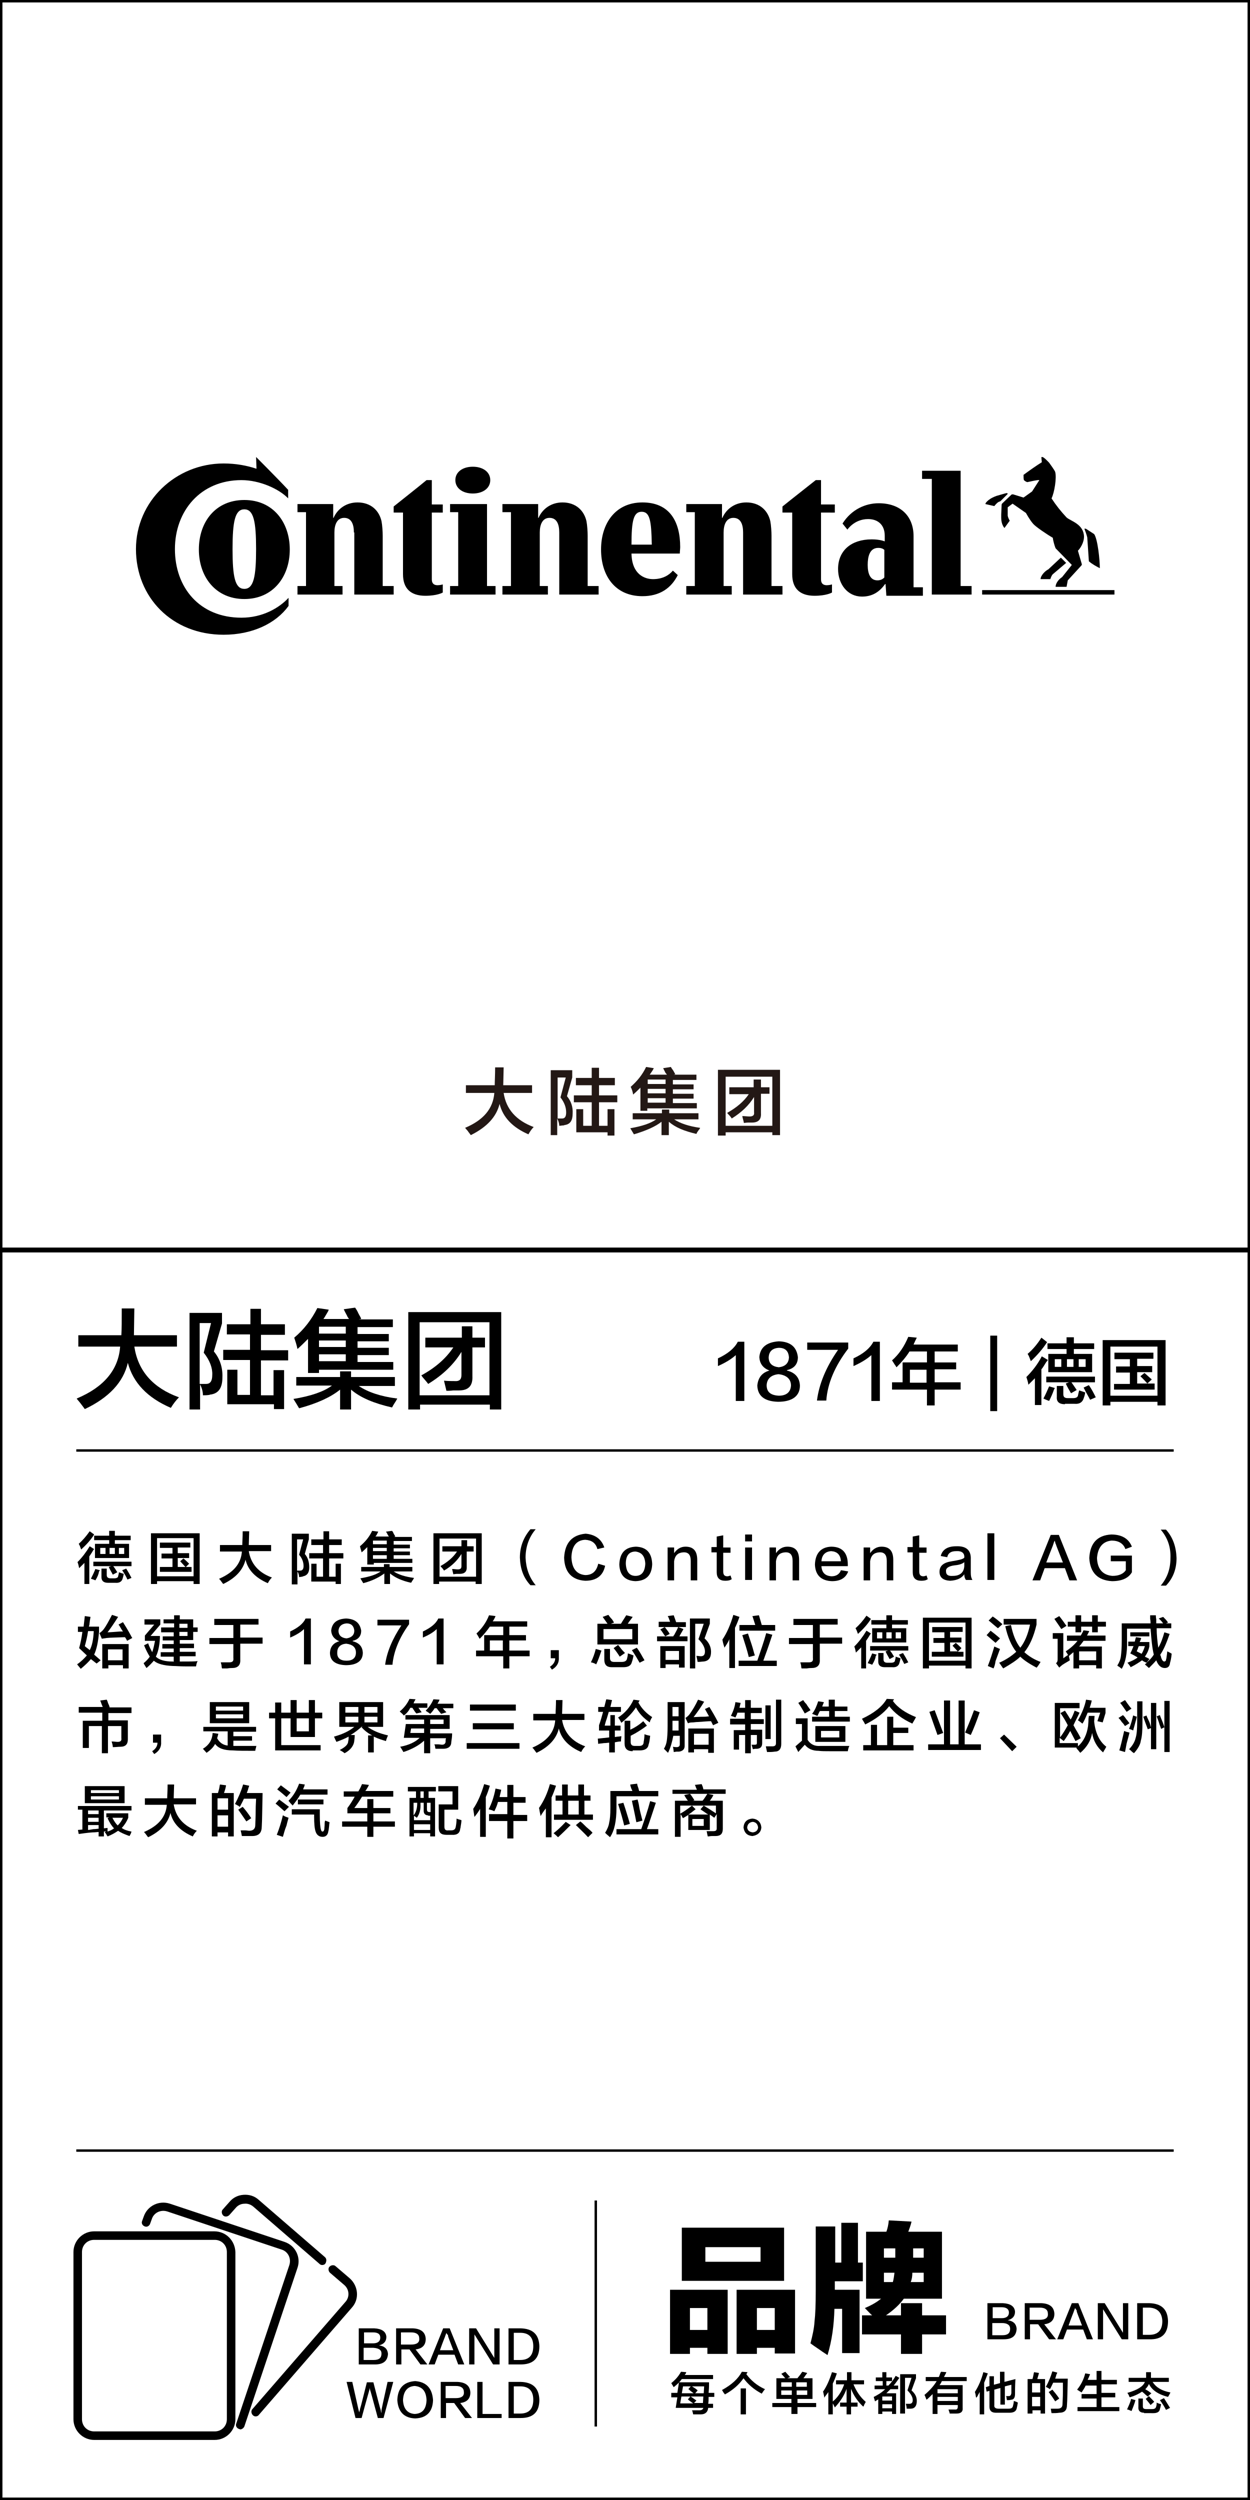 <?xml version="1.0" encoding="utf-8"?>
<!-- Generator: Adobe Illustrator 19.0.0, SVG Export Plug-In . SVG Version: 6.00 Build 0)  -->
<svg version="1.1" id="图层_1" xmlns="http://www.w3.org/2000/svg" xmlns:xlink="http://www.w3.org/1999/xlink" x="0px" y="0px"
	 width="308px" height="616px" viewBox="0 0 308 616" style="enable-background:new 0 0 308 616;" xml:space="preserve">
<style type="text/css">
	.st0{fill:#231815;}
</style>
<g id="XMLID_6631_">
	<path id="XMLID_448_" class="st0" d="M114.8,269.3v-1.9h7.1c0-1,0.1-2.5,0.1-4.4h2.1l-0.1,4.4h7.1v1.9h-7c0.6,4,3.1,6.8,7.4,8.4
		c-0.5,0.5-0.9,1.1-1.3,1.8c-3.9-1.7-6.3-4.2-7.1-7.5c-0.8,3.2-3.1,5.7-7.1,7.7c-0.1-0.2-0.4-0.5-0.8-1.1c-0.3-0.3-0.5-0.6-0.6-0.7
		c4.5-1.9,6.9-4.7,7.2-8.6H114.8z"/>
	<path id="XMLID_450_" class="st0" d="M135.7,279.7v-16h5.3v1.8l-1.3,4.6c1,1.2,1.5,2.6,1.4,4.3c0,1.7-0.6,2.6-1.9,2.8
		c0,0-0.1,0-0.3,0.1c-0.4,0-0.8,0.1-1.1,0.1c0-0.6-0.2-1.2-0.5-1.8v4.1H135.7z M137.4,265.5v10.1c0.4,0,0.7,0,1.1,0
		c0.7,0,1-0.5,1-1.5c0-1.2-0.4-2.4-1.4-3.7l1.3-4.9H137.4z M141.9,267.4v-1.8h3.9v-2.5h1.8v2.5h3.9v1.8h-3.9v2.5h4.5v1.7h-4.5v5.8
		h2.1v-4.1h1.7v6.5h-1.7v-0.8H142v-5.7h1.7v4.1h2.1v-5.8h-4.4v-1.7h4.4v-2.5H141.9z"/>
	<path id="XMLID_454_" class="st0" d="M157.8,273.5v-5.5c-0.6,0.6-1.1,1.1-1.8,1.7c-0.1-0.7-0.3-1.3-0.6-1.9c1.6-1.4,2.9-3,3.8-4.9
		l1.9,0.3c-0.1,0.2-0.3,0.6-0.6,1c-0.1,0.2-0.3,0.4-0.4,0.6h4.2c0-0.1-0.1-0.2-0.3-0.4c-0.1-0.2-0.3-0.6-0.6-1.2l1.9-0.3
		c0.1,0.2,0.3,0.5,0.6,0.9c0.2,0.4,0.4,0.7,0.5,0.9l-0.4,0.1h5.6v1.3h-5.8v1.1h5.1v1.2h-5.1v1.1h5.1v1.2h-5.1v1.1h5.9v1.3h-12.2v0.6
		H157.8z M155.9,275.8v-1.5h7.2v-0.9h1.8v0.9h7.2v1.5h-6c1.5,1,3.6,1.7,6.4,2.1c0,0.1-0.1,0.3-0.3,0.5c-0.3,0.4-0.5,0.7-0.6,1
		c-3-0.7-5.2-1.6-6.8-3v3.3h-1.8v-3.3c-1.5,1.2-3.8,2.2-6.8,3.1c-0.3-0.5-0.6-1-0.9-1.5c2.9-0.5,5-1.2,6.4-2.2H155.9z M159.6,266
		v1.1h4.4V266H159.6z M159.6,268.3v1.1h4.4v-1.1H159.6z M159.6,270.6v1.1h4.4v-1.1H159.6z"/>
	<path id="XMLID_460_" class="st0" d="M176.9,279.7v-16.1h15.3v16.1h-1.9V279h-11.5v0.8H176.9z M178.8,265.3v12.1h11.5v-12.1H178.8z
		 M179.7,269.5v-1.6h6V266h1.8v1.9h2.1v1.6h-2.1v4.8c0.1,1.5-0.6,2.3-2.2,2.3c-0.2,0-0.5,0-0.9,0c-0.5,0-0.9,0.1-1.1,0.1
		c-0.1-0.6-0.3-1.1-0.4-1.7c0.7,0,1.2,0.1,1.8,0.1c0.8,0,1.2-0.3,1.1-1v-3.8c-1.3,2.1-3.1,3.8-5.5,5.3c-0.1-0.2-0.4-0.6-0.9-1.1
		c-0.1-0.1-0.2-0.2-0.2-0.3c2.3-1.3,4.1-2.8,5.3-4.6H179.7z"/>
</g>
<g id="XMLID_6627_">
	<path id="XMLID_432_" d="M19.3,331.8V329h10.6c0.1-1.5,0.1-3.7,0.1-6.6h3.1L33,329h10.6v2.8H33.1c0.9,6,4.6,10.2,11,12.5
		c-0.7,0.7-1.4,1.6-2,2.6c-5.8-2.5-9.3-6.2-10.6-11.1c-1.1,4.8-4.7,8.6-10.6,11.4c-0.2-0.3-0.6-0.8-1.2-1.6c-0.4-0.5-0.7-0.8-0.8-1
		c6.7-2.8,10.3-7.1,10.7-12.8H19.3z"/>
	<path id="XMLID_434_" d="M46.7,347.3v-23.8h8v2.6l-2,6.9c1.5,1.8,2.2,4,2.1,6.4c0,2.5-0.9,3.9-2.8,4.2c-0.1,0-0.2,0-0.4,0.1
		c-0.6,0.1-1.2,0.1-1.6,0.1c0-0.8-0.2-1.7-0.7-2.7v6.2H46.7z M49.2,326v15c0.6,0,1.1,0,1.6,0c1,0,1.5-0.7,1.5-2.2
		c0.1-1.7-0.6-3.6-2.1-5.5L52,326H49.2z M55.9,328.9v-2.6h5.8v-3.8h2.6v3.8h5.9v2.6h-5.9v3.8H71v2.5h-6.7v8.6h3.1v-6.2H70v9.6h-2.5
		v-1.2H56v-8.5h2.5v6.2h3.1v-8.6h-6.6v-2.5h6.6v-3.8H55.9z"/>
	<path id="XMLID_438_" d="M75.9,338.1v-8.2c-0.8,0.8-1.7,1.7-2.6,2.5c-0.2-1-0.5-1.9-0.8-2.8c2.4-2,4.3-4.5,5.7-7.3l2.8,0.4
		c-0.1,0.4-0.4,0.8-0.8,1.5c-0.2,0.4-0.4,0.6-0.5,0.8h6.3c-0.1-0.1-0.2-0.3-0.4-0.6c-0.1-0.3-0.5-0.9-0.9-1.8l2.8-0.4
		c0.2,0.3,0.5,0.7,0.8,1.4c0.3,0.6,0.6,1,0.7,1.4l-0.6,0.1h8.4v1.9h-8.7v1.7h7.7v1.8h-7.7v1.6h7.7v1.8h-7.7v1.7h8.8v1.9H78.6v0.8
		H75.9z M73,341.5v-2.2h10.8v-1.4h2.7v1.4h10.8v2.2h-8.9c2.2,1.5,5.4,2.6,9.5,3.1c-0.1,0.1-0.2,0.4-0.4,0.7
		c-0.4,0.6-0.7,1.1-0.9,1.5c-4.4-1-7.8-2.4-10.1-4.4v4.9h-2.7v-4.9c-2.2,1.8-5.6,3.4-10.1,4.6c-0.4-0.7-0.9-1.5-1.4-2.3
		c4.3-0.7,7.5-1.8,9.5-3.3H73z M78.6,326.9v1.7h6.6v-1.7H78.6z M78.6,330.3v1.6h6.6v-1.6H78.6z M78.6,333.7v1.7h6.6v-1.7H78.6z"/>
	<path id="XMLID_444_" d="M100.6,347.3v-24h22.9v24h-2.8v-1.2h-17.2v1.2H100.6z M103.4,325.8v18h17.2v-18H103.4z M104.8,332v-2.4h9
		v-2.8h2.6v2.8h3.1v2.4h-3.1v7.1c0.1,2.3-0.9,3.5-3.3,3.5c-0.3,0-0.7,0-1.4,0c-0.8,0.1-1.3,0.1-1.7,0.1c-0.2-0.8-0.4-1.7-0.6-2.5
		c1,0.1,1.9,0.1,2.6,0.1c1.2,0.1,1.7-0.4,1.7-1.5v-5.7c-1.9,3.1-4.6,5.7-8.2,7.9c-0.2-0.3-0.7-0.9-1.4-1.7c-0.1-0.2-0.2-0.3-0.3-0.4
		c3.5-1.9,6.1-4.2,7.9-6.9H104.8z"/>
</g>
<g id="XMLID_6626_">
	<path id="XMLID_33_" d="M181.3,345.1v-11.2c-1.1,1-2.6,1.9-4.4,2.7c0-0.7,0-1.3,0-1.9c2.4-1.1,4.1-2.5,4.9-4.1h1.6v14.6H181.3z"/>
	<path id="XMLID_38_" d="M189.6,337.7L189.6,337.7c-1.6-0.6-2.4-1.7-2.5-3.3c0.2-2.4,1.8-3.7,4.8-3.9c2.9,0.1,4.4,1.4,4.7,3.9
		c0,1.7-0.9,2.8-2.7,3.2v0.1c2,0.5,3.1,1.7,3.2,3.7c0,2.6-1.9,4-5.4,4c-3.3-0.1-5-1.4-5.1-4C186.8,339.4,187.8,338.2,189.6,337.7z
		 M191.9,343.9c1.9,0,2.9-0.9,3-2.5c0-1.6-1.1-2.6-3.1-2.8c-1.8,0.2-2.8,1.1-2.9,2.7C188.9,343,189.9,343.8,191.9,343.9z
		 M191.9,332.1c-1.6,0.1-2.4,0.9-2.5,2.3c0,1.5,0.8,2.3,2.5,2.5c1.6-0.2,2.4-1,2.5-2.4C194.3,332.9,193.5,332.1,191.9,332.1z"/>
	<path id="XMLID_408_" d="M203.6,345.1h-2.3c0.5-4,2.2-8.2,5.2-12.5h-7.6v-1.8h10.1v1.5C205.7,336.6,203.9,340.9,203.6,345.1z"/>
	<path id="XMLID_410_" d="M214.7,345.1v-11.2c-1.1,1-2.6,1.9-4.4,2.7c0-0.7,0-1.3,0-1.9c2.4-1.1,4.1-2.5,4.9-4.1h1.6v14.6H214.7z"/>
	<path id="XMLID_412_" d="M220.9,336.9c-0.1-0.1-0.2-0.4-0.4-0.6c-0.1-0.2-0.4-0.6-0.7-1.1c1.7-1.5,3-3.4,4-5.8l2.1,0.2
		c-0.3,0.6-0.6,1.2-0.8,1.7H236v1.7h-5.7v2.7h5.3v1.7h-5.3v3.2h6.4v1.8h-6.4v3.9h-1.9v-3.9h-8.6v-1.8h2.6v-4.9h6V333h-4.3
		C223.3,334.3,222.2,335.6,220.9,336.9z M224.2,337.5v3.2h4.1v-3.2H224.2z"/>
	<path id="XMLID_415_" d="M244,347.7v-18.6h1.7v18.6H244z"/>
	<path id="XMLID_417_" d="M255,346.3v-6.7c-0.5,0.5-1.1,1.1-1.6,1.6c-0.1-0.7-0.3-1.3-0.5-1.9c1.4-1.4,2.7-3,3.8-5.1l1.5,0.9
		c-0.1,0.1-0.2,0.3-0.4,0.5c-0.5,0.8-0.9,1.5-1.2,1.8v8.8H255z M254,335.4c-0.3-0.8-0.5-1.4-0.8-1.8c1.2-1,2.4-2.4,3.4-4l1.4,1.1
		C257,332.3,255.6,333.9,254,335.4z M258.5,345.2c-0.5-0.2-1-0.4-1.4-0.6c0.6-1.1,1-2.1,1.4-3l1.4,0.4c0,0.1-0.1,0.2-0.2,0.4
		C259.4,343.3,259,344.2,258.5,345.2z M257.8,340.6v-1.4h12v1.4H264c0.5,0.7,0.9,1.3,1.3,1.9l-1.4,0.8c-0.4-0.7-0.9-1.5-1.3-2.4
		l0.8-0.3H257.8z M258.1,332.4V331h4.7v-1.5h1.8v1.5h5v1.4h-5v1.2h4.5v4.5h-10.8v-4.5h4.5v-1.2H258.1z M259.9,334.9v1.9h1.6v-1.9
		H259.9z M262.4,346c-1.4,0-2.1-0.6-2-1.8v-2.7h1.6v2c0,0.7,0.3,1,1.1,1h1.3c0.7,0,1.1-0.2,1.2-0.6c0.1-0.5,0.2-0.9,0.3-1.3
		c0.7,0.2,1.2,0.4,1.5,0.5c-0.1,0.7-0.3,1.2-0.4,1.5c-0.3,0.9-1,1.4-2.2,1.3H262.4z M262.9,334.9v1.9h1.6v-1.9H262.9z M267.5,334.9
		h-1.7v1.9h1.7V334.9z M268.6,344.9c-0.4-0.8-1-1.8-1.6-3l1.3-0.6c0.7,1,1.2,2,1.7,3L268.6,344.9z"/>
	<path id="XMLID_428_" d="M271.7,346.3v-16.1h15.5v16.1h-2v-0.9h-11.6v0.9H271.7z M273.6,331.8v12.1h11.6v-12.1H273.6z M274.6,334.8
		v-1.5h9.6v1.5h-4v1.8h3.7v1.5h-3.7v2.8h2.5c-0.6-0.7-1.2-1.3-1.7-1.8l1-0.8c0.6,0.5,1.2,1.1,1.8,1.6l-1.1,1h1.8v1.5h-10V341h3.9
		v-2.8h-3.4v-1.5h3.4v-1.8H274.6z"/>
</g>
<g id="XMLID_2295_">
	<g id="XMLID_2394_">
		<path id="XMLID_2653_" d="M20.8,390.3v-5.2c-0.4,0.4-0.8,0.8-1.3,1.3c-0.1-0.5-0.2-1-0.4-1.5c1.1-1.1,2.1-2.4,3-3.9l1.1,0.7
			c-0.1,0.1-0.2,0.2-0.3,0.4c-0.4,0.7-0.7,1.1-0.9,1.4v6.8H20.8z M20,381.8c-0.2-0.6-0.4-1.1-0.6-1.4c0.9-0.8,1.8-1.8,2.7-3.1
			l1.1,0.8C22.4,379.4,21.3,380.6,20,381.8z M23.5,389.4c-0.4-0.2-0.8-0.3-1.1-0.4c0.4-0.8,0.8-1.6,1.1-2.4l1.1,0.3
			c0,0.1-0.1,0.2-0.2,0.3C24.3,387.9,24,388.6,23.5,389.4z M23,385.9v-1.1h9.4v1.1h-4.5c0.4,0.5,0.7,1,1,1.5l-1.1,0.6
			c-0.3-0.6-0.7-1.2-1-1.9l0.6-0.2H23z M23.2,379.5v-1.1h3.7v-1.2h1.4v1.2h3.9v1.1h-3.9v0.9h3.5v3.5h-8.4v-3.5h3.5v-0.9H23.2z
			 M24.7,381.4v1.5h1.3v-1.5H24.7z M26.6,390c-1.1,0-1.6-0.5-1.6-1.4v-2.1h1.3v1.6c0,0.5,0.3,0.8,0.9,0.8h1c0.5,0,0.9-0.2,0.9-0.5
			c0.1-0.4,0.2-0.7,0.2-1c0.5,0.2,0.9,0.3,1.2,0.4c-0.1,0.5-0.2,0.9-0.3,1.2c-0.2,0.7-0.8,1.1-1.8,1H26.6z M27,381.4v1.5h1.3v-1.5
			H27z M30.6,381.4h-1.3v1.5h1.3V381.4z M31.4,389.2c-0.3-0.7-0.7-1.4-1.3-2.3l1-0.4c0.5,0.8,0.9,1.5,1.3,2.3L31.4,389.2z"/>
		<path id="XMLID_2649_" d="M37.2,390.3v-12.5h12v12.5h-1.5v-0.7h-9v0.7H37.2z M38.7,379v9.4h9V379H38.7z M39.4,381.3v-1.2h7.5v1.2
			h-3.1v1.4h2.8v1.2h-2.8v2.2h1.9c-0.5-0.5-0.9-1-1.3-1.4l0.8-0.7c0.5,0.4,0.9,0.8,1.4,1.3l-0.8,0.8h1.4v1.2h-7.8v-1.2h3.1V384h-2.7
			v-1.2h2.7v-1.4H39.4z"/>
		<path id="XMLID_2647_" d="M54.2,382.2v-1.5h5.5c0-0.8,0.1-1.9,0.1-3.4h1.6l-0.1,3.4h5.5v1.5h-5.5c0.5,3.1,2.4,5.3,5.7,6.5
			c-0.4,0.4-0.7,0.8-1,1.4c-3-1.3-4.9-3.2-5.5-5.8c-0.6,2.5-2.4,4.5-5.5,6c-0.1-0.1-0.3-0.4-0.6-0.8c-0.2-0.3-0.4-0.4-0.4-0.5
			c3.5-1.5,5.4-3.7,5.6-6.7H54.2z"/>
		<path id="XMLID_2643_" d="M71.9,390.3v-12.4h4.2v1.4l-1,3.6c0.8,0.9,1.1,2.1,1.1,3.3c0,1.3-0.5,2-1.5,2.2c0,0-0.1,0-0.2,0.1
			c-0.3,0-0.6,0.1-0.8,0.1c0-0.4-0.1-0.9-0.4-1.4v3.2H71.9z M73.2,379.2v7.8c0.3,0,0.6,0,0.8,0c0.5,0,0.8-0.4,0.8-1.1
			c0-0.9-0.3-1.9-1.1-2.8l1-3.8H73.2z M76.7,380.7v-1.4h3v-2h1.4v2h3.1v1.4h-3.1v2h3.5v1.3h-3.5v4.5h1.6v-3.2H84v5h-1.3v-0.6h-6
			v-4.4h1.3v3.2h1.6V384h-3.4v-1.3h3.4v-2H76.7z"/>
		<path id="XMLID_2637_" d="M90.5,385.5v-4.3c-0.4,0.4-0.9,0.9-1.4,1.3c-0.1-0.5-0.3-1-0.4-1.5c1.3-1.1,2.3-2.3,3-3.8l1.5,0.2
			c-0.1,0.2-0.2,0.4-0.4,0.8c-0.1,0.2-0.2,0.3-0.3,0.4h3.3c0-0.1-0.1-0.2-0.2-0.3c-0.1-0.2-0.2-0.5-0.5-0.9l1.5-0.2
			c0.1,0.1,0.3,0.4,0.4,0.7c0.2,0.3,0.3,0.5,0.4,0.7l-0.3,0.1h4.4v1h-4.5v0.9h4v0.9h-4v0.8h4v0.9h-4v0.9h4.6v1h-9.5v0.4H90.5z
			 M89,387.2v-1.1h5.6v-0.7h1.4v0.7h5.6v1.1h-4.6c1.2,0.8,2.8,1.3,5,1.6c0,0.1-0.1,0.2-0.2,0.4c-0.2,0.3-0.4,0.6-0.5,0.8
			c-2.3-0.5-4-1.3-5.2-2.3v2.6h-1.4v-2.6c-1.2,0.9-2.9,1.8-5.2,2.4c-0.2-0.4-0.5-0.8-0.7-1.2c2.3-0.4,3.9-0.9,5-1.7H89z M91.9,379.6
			v0.9h3.4v-0.9H91.9z M91.9,381.4v0.8h3.4v-0.8H91.9z M91.9,383.2v0.9h3.4v-0.9H91.9z"/>
		<path id="XMLID_2633_" d="M106.8,390.3v-12.5h11.9v12.5h-1.5v-0.6h-9v0.6H106.8z M108.3,379.1v9.4h9v-9.4H108.3z M109,382.3v-1.3
			h4.7v-1.5h1.4v1.5h1.6v1.3H115v3.7c0.1,1.2-0.5,1.8-1.7,1.8c-0.1,0-0.4,0-0.7,0c-0.4,0-0.7,0.1-0.9,0.1c-0.1-0.4-0.2-0.9-0.3-1.3
			c0.5,0,1,0.1,1.4,0.1c0.6,0,0.9-0.2,0.9-0.8v-3c-1,1.6-2.4,3-4.3,4.1c-0.1-0.2-0.3-0.5-0.7-0.9c-0.1-0.1-0.1-0.2-0.2-0.2
			c1.8-1,3.2-2.2,4.1-3.6H109z"/>
		<path id="XMLID_2631_" d="M132,390.6h-1.3c-1.7-1.8-2.5-4-2.6-6.8c0-2.7,0.9-5,2.6-7h1.3c-1.7,2-2.5,4.4-2.5,7
			C129.6,386.4,130.4,388.7,132,390.6z"/>
		<path id="XMLID_2629_" d="M148.9,381.3l-1.7,0.4c-0.4-1.5-1.4-2.2-3-2.3c-2.2,0.1-3.3,1.6-3.4,4.3c0.1,2.7,1.2,4.2,3.4,4.4
			c1.8,0,2.8-1,3.2-2.8l1.7,0.5c-0.5,2.5-2.2,3.7-4.9,3.7c-3.3-0.2-5.1-2.1-5.2-5.7c0.2-3.7,2-5.6,5.3-5.9
			C146.6,378.1,148.2,379.2,148.9,381.3z"/>
		<path id="XMLID_2626_" d="M156.7,381.1c2.6,0.1,3.9,1.5,4,4.3c-0.1,2.7-1.4,4.1-4.1,4.2c-2.6-0.1-3.9-1.5-4-4.1
			C152.7,382.7,154,381.2,156.7,381.1z M156.6,388.3c1.5,0,2.3-1,2.4-3c-0.1-1.9-0.9-2.8-2.4-3c-1.6,0-2.4,1-2.4,3
			C154.3,387.3,155.1,388.3,156.6,388.3z"/>
		<path id="XMLID_2624_" d="M171.8,389.4h-1.6v-4.8c0-1.5-0.6-2.2-1.9-2.1c-1.3,0.1-2,0.8-2.2,2.2v4.7h-1.6v-8.1h1.6v1.4
			c0.7-1,1.6-1.6,2.8-1.6c2,0,2.9,1.1,2.9,3.3V389.4z"/>
		<path id="XMLID_2622_" d="M178.2,378.3v3h1.8v1.3h-1.8v4.6c0,0.8,0.3,1.2,1,1.2c0.3,0,0.5-0.1,0.8-0.2l0.3,0.9
			c-0.4,0.3-0.9,0.4-1.6,0.4c-1.4,0-2.1-0.7-2.1-2.1v-4.9h-1.3v-1.3h1.3v-2.6L178.2,378.3z"/>
		<path id="XMLID_2619_" d="M183.6,379.8v-1.7h1.7v1.7H183.6z M183.6,389.3v-8h1.7v8H183.6z"/>
		<path id="XMLID_2617_" d="M196.9,389.4h-1.6v-4.8c0-1.5-0.6-2.2-1.9-2.1c-1.3,0.1-2,0.8-2.2,2.2v4.7h-1.6v-8.1h1.6v1.4
			c0.7-1,1.6-1.6,2.8-1.6c2,0,2.9,1.1,2.9,3.3V389.4z"/>
		<path id="XMLID_2614_" d="M207.2,386.9l1.8,0.3c-0.6,1.6-1.9,2.4-4,2.4c-2.7-0.1-4.1-1.5-4.2-4.1c0.1-2.8,1.5-4.3,4-4.4
			c2.7,0,4.1,1.5,4.1,4.4c0,0.2,0,0.3,0,0.4h-6.5c0.1,1.6,0.9,2.4,2.5,2.5C206.1,388.4,206.9,387.8,207.2,386.9z M202.4,384.7h4.8
			c-0.1-1.6-0.9-2.4-2.4-2.5C203.3,382.3,202.5,383.2,202.4,384.7z"/>
		<path id="XMLID_2612_" d="M220.1,389.4h-1.6v-4.8c0-1.5-0.6-2.2-1.9-2.1c-1.3,0.1-2,0.8-2.2,2.2v4.7h-1.6v-8.1h1.6v1.4
			c0.7-1,1.6-1.6,2.8-1.6c2,0,2.9,1.1,2.9,3.3V389.4z"/>
		<path id="XMLID_2610_" d="M226.5,378.3v3h1.8v1.3h-1.8v4.6c0,0.8,0.3,1.2,1,1.2c0.3,0,0.5-0.1,0.8-0.2l0.3,0.9
			c-0.4,0.3-0.9,0.4-1.6,0.4c-1.4,0-2.1-0.7-2.1-2.1v-4.9h-1.3v-1.3h1.3v-2.6L226.5,378.3z"/>
		<path id="XMLID_2607_" d="M239.6,389.3H238c-0.2-0.3-0.4-0.7-0.4-1.4c-0.7,1-1.8,1.5-3.5,1.6c-1.7-0.1-2.6-0.8-2.6-2.2
			c0-1.5,1-2.3,3-2.6c1.8-0.3,2.8-0.5,3.1-0.9c0.1-1.1-0.6-1.7-2-1.6c-1.3,0-2,0.5-2.2,1.5l-1.6-0.3c0.4-1.6,1.7-2.4,3.8-2.4
			c2.5-0.1,3.7,1,3.6,3.2c0,1,0,2.1,0,3.3C239.2,388.3,239.3,388.8,239.6,389.3z M237.6,385.9v-1c-0.4,0.4-1.2,0.7-2.4,0.8
			c-1.5,0.2-2.2,0.7-2.1,1.5c0,0.8,0.5,1.2,1.7,1.1C236.5,388.3,237.5,387.5,237.6,385.9z"/>
		<path id="XMLID_2605_" d="M243.3,389.3v-11.5h1.7v11.5H243.3z"/>
		<path id="XMLID_2602_" d="M260.9,378.2l4.5,11.2h-1.9l-1.1-3h-5l-1.1,3h-1.9l4.5-11.2H260.9z M259.9,379.6L259.9,379.6
			c-0.2,0.3-0.3,0.7-0.4,1c0,0.1-0.6,1.5-1.7,4.4h4.1c-1.1-2.8-1.7-4.3-1.7-4.4c0,0,0-0.1-0.1-0.2C260,380,259.9,379.7,259.9,379.6z
			"/>
		<path id="XMLID_2600_" d="M278.9,383.2v4.2c-0.8,1.4-2.4,2.2-4.9,2.2c-3.5-0.2-5.4-2.1-5.6-5.7c0.2-3.7,2-5.6,5.4-5.8
			c2.6,0,4.3,1,5.1,3l-1.6,0.6c-0.5-1.4-1.7-2.1-3.4-2.1c-2.2,0.2-3.4,1.7-3.6,4.3c0.1,2.7,1.4,4.2,3.8,4.4c1.6,0,2.7-0.5,3.3-1.4
			v-2.2h-3.7v-1.4H278.9z"/>
		<path id="XMLID_2598_" d="M286,376.9h1.3c1.7,1.9,2.5,4.2,2.6,7c0,2.8-0.9,5-2.6,6.8H286c1.6-1.9,2.4-4.1,2.4-6.8
			C288.5,381.2,287.7,378.9,286,376.9z"/>
		<path id="XMLID_2592_" d="M23.8,409.9l-1.4-1.1c-0.6,0.7-1.4,1.5-2.5,2.4l-0.9-1.1c1-0.7,1.8-1.5,2.4-2.2l-1.9-1.8
			c0.3-1.1,0.6-2.4,0.8-4h-1.1v-1.3h1.4c0.1-0.9,0.2-1.8,0.3-2.6l1.4,0.2c-0.1,0.5-0.2,1.2-0.3,2.1c0.1-0.5,0.1-0.4-0.1,0.3h2.5v1.3
			c-0.2,2.5-0.6,4.3-1.2,5.6l1.6,1.4L23.8,409.9z M23.1,401.9h-1.4c-0.2,1.4-0.5,2.6-0.8,3.7c0.1,0.1,0.3,0.3,0.6,0.5
			c0.3,0.2,0.5,0.4,0.6,0.5C22.7,405.5,23,404,23.1,401.9z M25.1,403.8l-0.6-1.4c0.3-0.2,0.7-0.5,1-0.9c0.7-0.9,1.3-2.1,2.1-3.6
			l1.5,0.5c-1,1.6-1.9,2.9-2.6,3.8c0.6,0,1.7-0.1,3.1-0.2c-0.2,0,0,0,0.7,0c-0.1-0.1-0.2-0.3-0.4-0.6c-0.3-0.5-0.5-0.9-0.7-1.1
			l1.1-0.6c0.5,0.8,1.2,1.9,2,3.4c0.1,0.2,0.2,0.4,0.3,0.5l-1.3,0.7c-0.1-0.3-0.3-0.6-0.5-0.9c-2.2,0.1-3.7,0.1-4.5,0.2
			C25.8,403.7,25.4,403.7,25.1,403.8z M25.2,411.1v-6h6.5v6h-1.4v-0.8h-3.6v0.8H25.2z M26.6,406.4v2.7h3.6v-2.7H26.6z"/>
		<path id="XMLID_2588_" d="M39.7,402.1V401h3.2v-1h-2.6v-1h2.6v-1h1.4v1h3.3v2h1.1v1.1h-1.1v2h-3.3v0.9h3.5v1.1h-3.5v0.9h3.9v1.1
			h-3.9v1.3c2.2,0,3.7,0,4.4-0.1c-0.2,0.3-0.3,0.7-0.4,1.3c-0.5,0-1.3,0-2.5,0c-1.4,0-2.5-0.1-3.2-0.1c-2.2-0.1-3.8-0.5-4.7-1.3
			c-0.5,0.6-1.1,1.2-1.8,1.8c0,0-0.1-0.1-0.2-0.3c-0.3-0.5-0.5-0.8-0.5-0.9c0.6-0.5,1.1-1,1.5-1.6c-0.5-0.8-1-1.8-1.4-2.8l1-0.5
			c0.3,0.9,0.7,1.6,1,2.2c0.3-0.8,0.5-1.8,0.7-2.8h-2.5v-1.3l2.3-2.7h-2.4v-1.3h3.9v1.3l-2.4,2.8h2.3v0.5c-0.1,2.1-0.5,3.6-1,4.6
			c0.8,0.8,2.2,1.2,4.1,1.2c0,0,0.1,0,0.2,0c0,0,0.1,0.1,0.1,0.1v-1.3h-3.2v-1.1h3.2v-0.9h-2.8v-1.1h2.8v-0.9h-2.7v-1h2.7v-1H39.7z
			 M46.2,400.1h-2v1h2V400.1z M44.2,402.1v1h2v-1H44.2z"/>
		<path id="XMLID_2586_" d="M52.8,400.3v-1.4h10.9v1.4h-4.5v3.2h5.5v1.5h-5.5v3.9c0.1,1.4-0.6,2.1-2,2.1c-0.2,0-0.6,0-1.2,0.1
			c-0.6,0-1,0-1.3,0c0-0.1-0.1-0.3-0.1-0.6c0-0.2-0.1-0.5-0.2-0.9c0.7,0,1.3,0,2.1,0c0.8,0,1.1-0.3,1-1.1v-3.4h-5.9v-1.5h5.9v-3.2
			H52.8z"/>
		<path id="XMLID_2584_" d="M74.9,410.2v-8.8c-0.8,0.8-2,1.5-3.4,2.1c0-0.5,0-1,0-1.5c1.9-0.9,3.2-1.9,3.8-3.2h1.3v11.3H74.9z"/>
		<path id="XMLID_2580_" d="M83.6,404.4L83.6,404.4c-1.2-0.5-1.9-1.3-2-2.6c0.2-1.9,1.4-2.9,3.7-3c2.2,0.1,3.4,1.1,3.7,3
			c0,1.3-0.7,2.2-2.1,2.5v0.1c1.6,0.4,2.4,1.3,2.5,2.8c0,2-1.4,3.1-4.2,3.1c-2.6-0.1-3.9-1.1-3.9-3.1
			C81.4,405.7,82.2,404.8,83.6,404.4z M85.4,409.2c1.5,0,2.3-0.7,2.3-2c0-1.3-0.8-2-2.4-2.2c-1.4,0.1-2.2,0.9-2.2,2.1
			C83,408.5,83.8,409.2,85.4,409.2z M85.4,400c-1.2,0.1-1.9,0.7-2,1.8c0,1.1,0.7,1.8,2,1.9c1.2-0.2,1.9-0.8,1.9-1.9
			C87.2,400.7,86.6,400,85.4,400z"/>
		<path id="XMLID_2578_" d="M96.7,410.2h-1.8c0.4-3.1,1.8-6.4,4-9.7H93v-1.4h7.8v1.1C98.4,403.5,97,406.9,96.7,410.2z"/>
		<path id="XMLID_2576_" d="M107.6,410.2v-8.8c-0.8,0.8-2,1.5-3.4,2.1c0-0.5,0-1,0-1.5c1.9-0.9,3.2-1.9,3.8-3.2h1.3v11.3H107.6z"/>
		<path id="XMLID_2573_" d="M118.2,403.8c-0.1-0.1-0.2-0.3-0.3-0.5c-0.1-0.2-0.3-0.5-0.5-0.8c1.3-1.2,2.4-2.7,3.1-4.5l1.6,0.2
			c-0.2,0.5-0.4,0.9-0.7,1.3h8.5v1.3h-4.4v2.1h4.1v1.3h-4.1v2.5h5v1.4h-5v3H124v-3h-6.7v-1.4h2v-3.8h4.7v-2.1h-3.3
			C120,401.8,119.2,402.8,118.2,403.8z M120.7,404.2v2.5h3.2v-2.5H120.7z"/>
		<path id="XMLID_2571_" d="M136,411.4l-0.5-0.7c0.9-0.6,1.3-1.3,1.3-2.1h-1.1v-2h2c0,0.3,0,0.9,0,1.8
			C137.8,409.7,137.2,410.7,136,411.4z"/>
		<path id="XMLID_2564_" d="M146.9,410.1c-0.3-0.2-0.7-0.4-1.3-0.5c0.5-1,0.9-2.1,1.2-3.3l1.4,0.4
			C147.7,408.2,147.3,409.3,146.9,410.1z M147.2,405.2v-5.1h2.5c-0.4-0.6-0.8-1.1-1.2-1.7l1.4-0.5c0.2,0.3,0.5,0.7,0.9,1.1
			c0.2,0.3,0.4,0.6,0.5,0.8l-0.8,0.3h2.5c0.4-0.7,0.9-1.4,1.3-2.1l1.6,0.4c-0.2,0.3-0.5,0.7-0.9,1.2c-0.1,0.2-0.3,0.4-0.3,0.5h2.5
			v5.1H147.2z M148.7,401.4v2.5h7.1v-2.5H148.7z M150.7,410.8c-1.2,0-1.8-0.6-1.8-1.9v-2.6h1.4v2.2c0,0.7,0.3,1,1,1h1.9
			c0.8,0,1.2-0.3,1.3-0.8c0.1-0.4,0.2-0.8,0.2-1.3c0.4,0.1,0.9,0.3,1.4,0.5c-0.1,0.5-0.2,1.1-0.4,1.6c-0.2,0.9-0.9,1.3-2.1,1.3
			H150.7z M152.7,408.2c-0.5-0.8-1-1.5-1.5-2.1l1.1-0.8c0.1,0.1,0.2,0.3,0.4,0.5c0.5,0.7,1,1.2,1.3,1.5L152.7,408.2z M157.6,409.7
			c-0.5-0.9-1.1-1.9-1.9-3.1l1.2-0.6c0.4,0.5,0.9,1.3,1.5,2.4c0.2,0.3,0.3,0.5,0.4,0.7L157.6,409.7z"/>
		<path id="XMLID_2558_" d="M161.9,404.4v-1.2h2c0-0.1-0.1-0.2-0.2-0.3c-0.4-0.6-0.7-1.1-1-1.4l1.1-0.6c0.1,0.1,0.2,0.3,0.3,0.4
			c0.4,0.5,0.7,0.9,0.9,1.3l-1.1,0.6h2c0.1-0.3,0.2-0.3,0.2-0.3c0.5-0.9,0.8-1.5,1-2l1.3,0.5c-0.3,0.6-0.7,1.2-1,1.8h2v1.2H161.9z
			 M162.3,400.8v-1.2h2.8c-0.1-0.3-0.2-0.6-0.4-1.1c-0.1-0.1-0.1-0.3-0.2-0.3l1.5-0.2c0.1,0.3,0.3,0.8,0.5,1.4
			c0,0.1,0.1,0.2,0.1,0.3h2.4v1.2H162.3z M162.7,411v-5.4h6v5.3h-1.4v-0.8H164v0.9H162.7z M164,406.8v2.2h3.3v-2.2H164z M170,411.1
			v-12.3h4.9v1.3l-1.3,3.6c1.1,1,1.6,2.1,1.6,3.3c0,1.5-0.6,2.3-1.9,2.4c-0.3,0-0.7,0.1-1.4,0.1c-0.1-0.5-0.2-1-0.3-1.5
			c0.4,0,0.8,0.1,1.1,0.1c0.7,0,1-0.4,1-1.2c0-0.9-0.5-1.9-1.6-3l1.3-3.8h-2.1v11H170z"/>
		<path id="XMLID_2553_" d="M178.5,406c0-0.1-0.1-0.4-0.2-0.7c-0.1-0.3-0.2-0.7-0.3-1.3c1.1-1.6,2-3.7,2.7-6.1l1.5,0.5
			c-0.3,0.9-0.7,1.9-1.1,2.7v9.9h-1.4v-7.1C179.4,404.7,178.9,405.4,178.5,406z M182,410.5v-1.3h4.6c0.8-2.4,1.6-4.6,2.2-6.8
			l1.5,0.4c-0.4,1.2-1,3.1-1.9,5.5c-0.1,0.4-0.3,0.7-0.3,0.9h3.3v1.3H182z M182.2,401.8v-1.4h3.9l-0.7-2.2l1.6-0.2l0.7,2.4h3.3v1.4
			H182.2z M184.5,408.3c-0.4-1.7-1-3.5-1.6-5.4l1.4-0.4c0.2,0.6,0.5,1.5,0.9,2.7c0.4,1.2,0.6,2.2,0.8,2.7L184.5,408.3z"/>
		<path id="XMLID_2551_" d="M195.5,400.3v-1.4h10.9v1.4H202v3.2h5.5v1.5H202v3.9c0.1,1.4-0.6,2.1-2,2.1c-0.2,0-0.6,0-1.2,0.1
			c-0.6,0-1,0-1.3,0c0-0.1-0.1-0.3-0.1-0.6c0-0.2-0.1-0.5-0.2-0.9c0.7,0,1.3,0,2.1,0c0.8,0,1.1-0.3,1-1.1v-3.4h-5.9v-1.5h5.9v-3.2
			H195.5z"/>
		<path id="XMLID_2540_" d="M212.2,411.1v-5.2c-0.4,0.4-0.8,0.8-1.3,1.3c-0.1-0.5-0.2-1-0.4-1.5c1.1-1.1,2.1-2.4,3-3.9l1.1,0.7
			c-0.1,0.1-0.2,0.2-0.3,0.4c-0.4,0.7-0.7,1.1-0.9,1.4v6.8H212.2z M211.4,402.6c-0.2-0.6-0.4-1.1-0.6-1.4c0.9-0.8,1.8-1.8,2.7-3.1
			l1.1,0.8C213.8,400.2,212.7,401.4,211.4,402.6z M214.9,410.2c-0.4-0.2-0.8-0.3-1.1-0.4c0.4-0.8,0.8-1.6,1.1-2.4l1.1,0.3
			c0,0.1-0.1,0.2-0.2,0.3C215.7,408.7,215.4,409.4,214.9,410.2z M214.4,406.7v-1.1h9.4v1.1h-4.5c0.4,0.5,0.7,1,1,1.5l-1.1,0.6
			c-0.3-0.6-0.7-1.2-1-1.9l0.6-0.2H214.4z M214.7,400.3v-1.1h3.7V398h1.4v1.2h3.9v1.1h-3.9v0.9h3.5v3.5h-8.4v-3.5h3.5v-0.9H214.7z
			 M216.1,402.2v1.5h1.3v-1.5H216.1z M218,410.8c-1.1,0-1.6-0.5-1.6-1.4v-2.1h1.3v1.6c0,0.5,0.3,0.8,0.9,0.8h1
			c0.5,0,0.9-0.2,0.9-0.5c0.1-0.4,0.2-0.7,0.2-1c0.5,0.2,0.9,0.3,1.2,0.4c-0.1,0.5-0.2,0.9-0.3,1.2c-0.2,0.7-0.8,1.1-1.8,1H218z
			 M218.4,402.2v1.5h1.3v-1.5H218.4z M222,402.2h-1.3v1.5h1.3V402.2z M222.8,410c-0.3-0.7-0.7-1.4-1.3-2.3l1-0.4
			c0.5,0.8,0.9,1.5,1.3,2.3L222.8,410z"/>
		<path id="XMLID_2536_" d="M227.4,411.1v-12.5h12v12.5h-1.5v-0.7h-9v0.7H227.4z M228.9,399.8v9.4h9v-9.4H228.9z M229.7,402.1v-1.2
			h7.5v1.2h-3.1v1.4h2.8v1.2h-2.8v2.2h1.9c-0.5-0.5-0.9-1-1.3-1.4l0.8-0.7c0.5,0.4,0.9,0.8,1.4,1.3L236,407h1.4v1.2h-7.8V407h3.1
			v-2.2H230v-1.2h2.7v-1.4H229.7z"/>
		<path id="XMLID_2531_" d="M245.3,404.8c-0.8-0.7-1.5-1.3-2.2-1.9l1-1.1c0.2,0.2,0.5,0.4,1,0.8c0.6,0.5,1.1,0.9,1.3,1.1
			L245.3,404.8z M244.8,411.1l-1.4-0.6c0.6-1.5,1.1-3.1,1.6-4.8c0.2,0.1,0.5,0.2,0.9,0.4c0.3,0.1,0.4,0.2,0.5,0.2
			c-0.2,0.6-0.6,1.6-1.1,3C245.2,410.1,245,410.7,244.8,411.1z M245.9,401.2c-0.3-0.2-0.6-0.5-1.1-0.9c-0.5-0.4-0.9-0.8-1.2-1l1-1
			c0.8,0.5,1.6,1.2,2.4,1.9L245.9,401.2z M255.4,410.9c-1.9-1-3.2-1.9-4-2.7c-0.9,0.9-2.3,1.8-4.2,2.9c-0.1-0.1-0.3-0.4-0.5-0.7
			c-0.2-0.3-0.4-0.6-0.5-0.7c1.6-0.7,3-1.6,4.2-2.7c-1.2-1.5-2.1-3.6-2.7-6.3l1.4-0.3c0.5,2.4,1.2,4.2,2.3,5.6
			c1.1-1.4,1.9-3.3,2.4-5.7h-6.5v-1.4h8.1v1.4c-0.7,3-1.7,5.2-3,6.8c1.1,1,2.4,1.8,4,2.4c-0.2,0.3-0.4,0.7-0.8,1.2
			C255.5,410.8,255.5,410.9,255.4,410.9z"/>
		<path id="XMLID_2525_" d="M261,410.9l-0.8-1.1c0.3-0.2,0.4-0.5,0.4-0.9v-5.1h-1.2v-1.4h2.6v6.2c0.4-0.3,0.8-0.6,1.3-0.9
			c0.1,0.5,0.2,1,0.3,1.4c-0.6,0.4-1.2,0.7-1.8,1.1C261.4,410.5,261.2,410.7,261,410.9z M261.5,401.4c-0.5-0.8-1.1-1.6-1.7-2.5
			l1.2-0.7c0.3,0.4,0.8,1,1.4,1.9c0.2,0.3,0.3,0.4,0.4,0.5L261.5,401.4z M262.9,404.2V403h3.4c0.1-0.2,0.3-0.5,0.5-0.9
			c0.1-0.2,0.1-0.3,0.2-0.4l1.4,0.2c-0.1,0.2-0.2,0.4-0.4,0.8c-0.1,0.1-0.1,0.3-0.2,0.3h4.6v1.3h-5.4c-0.4,0.5-0.7,1-1.1,1.4h5.6
			v5.4h-1.4v-0.8h-4.2v0.8h-1.4v-4c-0.4,0.3-0.8,0.7-1.2,1c-0.2-0.5-0.5-0.9-0.7-1.2c1.2-0.8,2.2-1.7,2.9-2.6H262.9z M269.1,402.2
			v-1.4h-2.7v1.4H265v-1.4h-1.9v-1.2h1.9v-1.6h1.4v1.6h2.7v-1.6h1.4v1.6h2v1.2h-2v1.4H269.1z M265.9,406.9v2.2h4.2v-2.2H265.9z"/>
		<path id="XMLID_2521_" d="M287,411c-0.9,0-1.6-0.6-2.1-1.9c-0.5,0.6-1.1,1.2-1.8,1.9c-0.3-0.3-0.7-0.6-1-0.9l0.5-0.4
			c-0.4-0.1-0.8-0.3-1.2-0.6c-0.7,0.5-1.6,1.1-2.8,1.7c0,0-0.1-0.1-0.1-0.2c-0.3-0.4-0.5-0.7-0.7-0.9c1-0.4,1.9-0.8,2.5-1.3
			c-0.6-0.4-1.2-0.7-1.8-1c0.3-0.5,0.5-1.1,0.8-1.8H278v-1.1h1.6c0.1-0.4,0.2-0.8,0.3-1.1l1.3,0.2c-0.1,0.3-0.2,0.7-0.4,1h2.4v1.1
			c-0.2,1-0.6,1.8-1.1,2.5c0.2,0.1,0.4,0.2,0.8,0.4c0.1,0.1,0.3,0.1,0.3,0.2l-0.7,0.9c0.7-0.6,1.3-1.2,1.8-2
			c-0.4-1.6-0.6-3.7-0.8-6.4h-5.8v2.9c0.1,3.2-0.4,5.5-1.3,7c-0.1-0.1-0.3-0.2-0.5-0.4c-0.3-0.2-0.5-0.3-0.6-0.4
			c0.5-0.8,0.8-1.5,0.9-2.4c0.1-0.8,0.2-2,0.2-3.7V400h7.1c0-0.3,0-0.6-0.1-1.1c0-0.4,0-0.7,0-0.9h1.4c0,0.2,0,0.5,0.1,1
			c0,0.5,0,0.8,0,1h1.7c-0.3-0.4-0.6-0.8-1.1-1.2l1.1-0.4c0.5,0.5,0.9,0.9,1.2,1.4l-0.5,0.2h1.3v1.2h-3.6c0,1.7,0.2,3.3,0.4,4.8
			c0.7-1.2,1.1-2.4,1.5-3.8l1.3,0.4c-0.7,2-1.4,3.8-2.3,5.1c0,0.1,0,0.2,0.1,0.3c0.2,0.9,0.5,1.4,0.9,1.4c0.1,0,0.3-0.1,0.4-0.3
			c0-0.1,0-0.2,0.1-0.5c0.1-0.8,0.2-1.3,0.2-1.7c0.3,0.1,0.6,0.3,1,0.5c0,0,0,0,0.1,0.1c-0.1,1.1-0.3,1.9-0.4,2.2
			C288.2,410.6,287.8,411,287,411z M278.5,403.2v-1h4.7v1H278.5z M282.1,405.6h-1.5c-0.1,0.2-0.2,0.5-0.3,0.8
			c-0.1,0.2-0.2,0.4-0.2,0.5l1.2,0.6C281.6,407,281.9,406.3,282.1,405.6z"/>
		<path id="XMLID_2519_" d="M19.4,422v-1.4h5.9c0-0.1-0.1-0.3-0.2-0.5c-0.2-0.5-0.3-0.9-0.4-1.1l1.6-0.2c0.1,0.2,0.2,0.4,0.3,0.8
			c0.2,0.5,0.4,0.8,0.4,1.1h5.4v1.4h-5.7v1.8h4.8v4.7c0,1.2-0.6,1.8-1.8,1.8c-0.6,0-1.2,0.1-1.9,0.1c0-0.3-0.1-0.8-0.3-1.4
			c0.6,0,1.1,0.1,1.5,0.1c0.7,0,1-0.3,0.9-0.9v-3h-3.3v6.7h-1.5v-6.7h-3.2v5.4h-1.5v-6.7h4.8V422H19.4z"/>
		<path id="XMLID_2517_" d="M38,432.2l-0.5-0.7c0.9-0.6,1.3-1.3,1.3-2.1h-1.1v-2h2c0,0.3,0,0.9,0,1.8
			C39.8,430.5,39.2,431.5,38,432.2z"/>
		<path id="XMLID_2512_" d="M50.1,426.7v-1.2h13v1.2h-5.6v1.1h4.6v1.1h-4.6v1.3c1.9,0,3.8,0,5.7,0c0,0-0.1,0.1-0.1,0.3
			c-0.1,0.4-0.2,0.7-0.2,0.9c-2.5,0-4.3,0-5.5-0.1c-2.2,0-3.6-0.5-4.4-1.6c-0.4,0.8-1.1,1.5-2.1,2.2c-0.3-0.3-0.6-0.7-0.9-1
			c1.5-0.9,2.3-2.2,2.4-3.9l1.4,0.2c-0.1,0.4-0.2,0.8-0.3,1.1c0.6,1.1,1.5,1.7,2.6,1.8v-3.5H50.1z M51.7,424.6v-5.2h9.7v5.2H51.7z
			 M53.2,420.5v1h6.7v-1H53.2z M53.2,422.4v1h6.7v-1H53.2z"/>
		<path id="XMLID_2509_" d="M66.3,423.4V422h1.5v-2.5h1.5v2.5h2.3v-3.1h1.5v3.1h3v-3.1h1.5v3.1h1.8v1.4h-1.8v4.6h-6v-4.6h-2.3v6.6
			H79v1.3H67.8v-7.9H66.3z M73.1,423.4v3.2h3v-3.2H73.1z"/>
		<path id="XMLID_2503_" d="M90.7,431.8v-4.2h1c-1-0.5-1.9-1.2-2.6-2l0.2-0.2h-0.1c-0.9,0.8-1.8,1.5-2.8,2.1h1c0,0.3,0,0.7-0.1,1.3
			c0,0,0,0,0,0.1c-0.1,1.2-0.9,2.3-2.4,3.1c-0.3-0.3-0.7-0.5-1.2-0.8c1.4-0.7,2.1-1.4,2.1-2.2c0.1-0.3,0.1-0.7,0.1-1.1
			c-0.9,0.5-1.9,0.9-3,1.3c-0.2-0.4-0.4-0.8-0.6-1.3c2.2-0.6,3.8-1.4,5-2.4h-3.7v-6.1h10.8v6.1h-3.8c1.2,0.9,2.8,1.6,5,2.1
			c-0.2,0.5-0.4,0.9-0.5,1.4c-1-0.3-2-0.6-3-1.1v3.9H90.7z M85.1,420.6v1.4h3.2v-1.4H85.1z M85.1,423v1.4h3.2V423H85.1z M93,420.6
			h-3.2v1.4H93V420.6z M89.8,423v1.4H93V423H89.8z"/>
		<path id="XMLID_2497_" d="M99.5,422.7c-0.1-0.1-0.3-0.4-0.7-0.7c-0.1-0.1-0.2-0.2-0.3-0.3c1.1-0.9,1.9-2,2.4-3.1l1.5,0.1
			c-0.2,0.3-0.4,0.7-0.5,1h3.4v1.1h-2.2l0.8,1.1l-1.3,0.3c-0.3-0.3-0.6-0.8-1-1.4h-0.5C100.7,421.6,100.2,422.2,99.5,422.7z
			 M99.4,431.7c-0.3-0.5-0.5-0.9-0.8-1.3c2.2-0.4,3.8-1.2,4.8-2.2h-3.9l0.5-3.4h4.5v-1.1h-4.6v-1.1h10.9v3.4H106v1.1h5.4
			c0,0.8-0.1,1.5-0.2,2.1c0,1.1-0.7,1.7-2,1.7c-0.7,0-1.3,0-1.9,0c0-0.1-0.1-0.3-0.1-0.6c-0.1-0.3-0.1-0.4-0.2-0.5
			c0.1,0,0.4,0,0.8,0c0.5,0,0.9,0.1,1.1,0.1c0.5,0,0.8-0.2,0.9-0.7c0-0.1,0-0.2,0-0.4c0-0.3,0.1-0.4,0.1-0.5H106v3.7h-1.5v-3.1
			C103.3,430,101.6,431,99.4,431.7z M101.3,425.9l-0.2,1.1h3.4v-1.1H101.3z M106,422.3c-0.1-0.1-0.4-0.3-0.7-0.5
			c-0.2-0.1-0.3-0.2-0.4-0.3c0.8-0.8,1.5-1.8,1.9-2.8l1.5,0.1c-0.1,0.3-0.3,0.7-0.5,1h3.9v1.1h-2.6c0.3,0.4,0.6,0.7,0.9,1l-1.3,0.4
			c-0.3-0.4-0.7-0.8-1.1-1.4h-0.5C106.8,421.4,106.4,421.9,106,422.3z M109.3,423.7H106v1.1h3.3V423.7z"/>
		<path id="XMLID_2493_" d="M115,430.9v-1.4h13v1.4H115z M115.8,421.5V420h11.3v1.5H115.8z M116.5,426.1v-1.5h10.1v1.5H116.5z"/>
		<path id="XMLID_2491_" d="M131.4,423.8v-1.5h5.5c0-0.8,0.1-2,0.1-3.4h1.6l-0.1,3.4h5.5v1.5h-5.5c0.5,3.1,2.4,5.3,5.7,6.5
			c-0.4,0.4-0.7,0.8-1,1.4c-3-1.3-4.9-3.2-5.5-5.8c-0.6,2.5-2.4,4.5-5.5,6c-0.1-0.1-0.3-0.4-0.6-0.8c-0.2-0.3-0.4-0.4-0.4-0.5
			c3.5-1.5,5.4-3.7,5.6-6.7H131.4z"/>
		<path id="XMLID_2487_" d="M147.4,421.8v-1.2h1.5c0.2-0.7,0.3-1.3,0.5-1.9l1.4,0.2l-0.4,1.7h2.6v1.2h-3c-0.1,0.4-0.3,1-0.5,1.7
			c-0.3,0.8-0.4,1.3-0.5,1.7h1.4v-2.6h1.1v2.6h1.4v1.2h-1.4v1.6c0.2,0,0.5-0.1,0.8-0.1c0.3,0,0.6-0.1,0.8-0.1c0,0.3-0.1,0.8-0.1,1.3
			c-0.5,0-1,0.1-1.5,0.2v2.5h-1.4v-2.4c-0.3,0-0.7,0.1-1.3,0.1c-0.6,0.1-1.1,0.1-1.4,0.2l-0.1-1.3l2.8-0.3v-1.7h-2.5v-1.3
			c0.4-1.1,0.7-2.2,1-3.3H147.4z M160.1,424.4c-1.6-1.1-2.7-2.3-3.4-3.7c-0.9,1.4-2.1,2.6-3.6,3.8c-0.2-0.4-0.4-0.8-0.8-1.3
			c1.7-1.1,3-2.6,3.8-4.4l1.5,0.2l-0.3,0.5c0.8,1.5,2,2.7,3.4,3.6c-0.1,0.1-0.3,0.5-0.5,0.9C160.2,424.2,160.1,424.3,160.1,424.4z
			 M155.9,431.5c-1.3,0-2-0.6-2-1.9V424h1.4v2.2c1.1-0.5,2.2-1.2,3.2-2.1l0.9,1.1c-1.2,0.9-2.6,1.8-4,2.5v1.5c0,0.7,0.3,1,1,1h1.1
			c0.7,0,1.1-0.3,1.1-1c0.1-0.5,0.2-1.2,0.2-1.9c0.4,0.2,0.9,0.3,1.4,0.4c-0.1,0.9-0.2,1.7-0.4,2.2c-0.1,0.9-0.9,1.4-2.1,1.4H155.9z
			"/>
		<path id="XMLID_2480_" d="M164.6,431.9l-1-1c0.4-0.7,0.6-1.3,0.7-2s0.2-1.9,0.2-3.6v-5.9h4.2v10.8c0,0.8-0.5,1.3-1.4,1.4
			c-0.1,0-0.3,0-0.5,0c-0.3,0-0.6,0.1-0.8,0.1c0,0,0-0.1,0-0.2c-0.1-0.5-0.1-0.9-0.2-1.1c0.1,0,0.4,0.1,0.9,0.1
			c0.5,0,0.8-0.2,0.8-0.7v-2.1h-1.6C165.6,429.3,165.2,430.7,164.6,431.9z M165.7,420.6v2.3h1.5v-2.3H165.7z M165.7,425.9v0.5h1.5
			v-2.4h-1.5V425.9z M169.5,424.6l-0.6-1.3c0.3-0.2,0.7-0.5,1-0.9c0.8-1.1,1.5-2.3,2.1-3.6l1.5,0.5c-0.7,1.2-1.6,2.5-2.6,3.8
			c0.4,0,1.3-0.1,2.7-0.1c0.5,0,0.9-0.1,1.1-0.1l-1-1.8l1.1-0.5c0.6,1,1.4,2.3,2.2,3.9l-1.3,0.6l-0.5-1c-0.7,0-1.8,0.1-3.2,0.2
			c-0.6,0-1,0.1-1.3,0.1c-0.2,0-0.5,0-0.9,0.1C169.7,424.6,169.5,424.6,169.5,424.6z M169.6,431.9v-6h6.3v6h-1.4V431H171v0.8H169.6z
			 M171,427.2v2.7h3.6v-2.7H171z"/>
		<path id="XMLID_2476_" d="M179.9,424.7v-1.2h3.6V422h-1.8c-0.1,0.4-0.3,0.8-0.5,1.2c-0.4-0.2-0.7-0.3-1.1-0.4
			c0.6-1.2,1-2.4,1.1-3.4l1.3,0.2c-0.1,0.4-0.2,0.8-0.3,1.2h1.4v-1.9h1.4v1.9h2.7v1.3h-2.7v1.5h3.2v1.2h-3.2v1.4h2.8v3.3
			c0,0.9-0.4,1.3-1.2,1.4c-0.1,0-0.2,0-0.4,0c-0.3,0-0.5,0.1-0.7,0.1c-0.1-0.4-0.2-0.7-0.3-1.1c0.2,0,0.5,0,0.8,0
			c0.4,0,0.5-0.1,0.5-0.5v-1.9h-1.5v4.5h-1.4v-4.5h-1.5v3.6h-1.3v-4.8h2.8v-1.4H179.9z M188.6,428.5v-8.3h1.3v8.3H188.6z M189,431.7
			c-0.1-0.5-0.2-0.9-0.3-1.4c0.6,0,1.1,0,1.6,0c0.6,0,0.9-0.2,0.9-0.8v-10.7h1.3v10.9c0,1.2-0.5,1.9-1.6,1.9
			C190.3,431.7,189.7,431.7,189,431.7z"/>
		<path id="XMLID_2470_" d="M196.7,431.7l-0.7-1.4l1.6-1.4v-4.1h-1.5v-1.4h2.9v5.3c0.7,1.1,1.7,1.6,3.1,1.5c2.2,0,4.6,0,7.2,0
			c-0.2,0.3-0.3,0.7-0.4,1.3c-2,0-3.5,0-4.5,0c-1.1,0-2,0-2.7-0.1c-1.5,0-2.6-0.5-3.4-1.5C197.7,430.6,197.1,431.2,196.7,431.7z
			 M198.3,422.2c-0.4-0.7-0.9-1.6-1.6-2.6l1.2-0.7c0.2,0.3,0.4,0.6,0.8,1c0.4,0.7,0.8,1.1,1,1.5L198.3,422.2z M201.4,422.8
			c-0.5-0.2-1-0.4-1.3-0.5c0.7-0.9,1.1-1.9,1.5-3.1l1.4,0.2c-0.1,0.4-0.3,0.7-0.4,1.1h1.6v-1.7h1.5v1.7h3.1v1.1h-3.1v1.4h3.7v1.2
			h-9.3v-1.2h4.2v-1.4H202c0,0.1-0.1,0.2-0.2,0.4C201.6,422.4,201.5,422.7,201.4,422.8z M200.9,429.2v-3.9h7.4v3.9H200.9z
			 M202.3,426.5v1.6h4.5v-1.6H202.3z"/>
		<path id="XMLID_2467_" d="M224.8,424.7c-2.6-1.2-4.4-2.6-5.7-4.3c-1.3,1.7-3.3,3.2-5.9,4.5c-0.1-0.1-0.2-0.4-0.4-0.7
			c-0.2-0.3-0.3-0.5-0.4-0.7c3-1.4,5-3,6.1-4.9l1.8,0.1c0,0-0.1,0.1-0.1,0.2c-0.1,0.1-0.1,0.1-0.2,0.2c1.2,1.7,3.2,3,5.7,4
			C225.3,423.9,225,424.3,224.8,424.7z M212.7,431.3v-1.3h1.9v-5h1.5v5h2.5v-7h1.5v2.7h3.7v1.3h-3.7v3h5v1.3H212.7z"/>
		<path id="XMLID_2463_" d="M228.7,431.2v-1.4h3.9V419h1.5v10.8h2.1V419h1.5v10.8h4v1.4H228.7z M231,427.5c-0.7-2-1.4-3.9-2-5.7
			l1.3-0.4c0.9,2.4,1.6,4.3,2.1,5.6L231,427.5z M239.2,427.5l-1.4-0.6c0.5-1.2,1.3-3,2.2-5.5l1.4,0.5
			C240.6,424.2,239.9,426,239.2,427.5z"/>
		<path id="XMLID_2461_" d="M250.5,430.4l-1.1,1.1l-3-3.2l1-0.9L250.5,430.4z"/>
		<path id="XMLID_2458_" d="M264.8,421.5l1.2,0.5c-0.5,1.1-1.1,2.2-1.5,3.1c0.1,0.2,0.3,0.5,0.5,0.9c0.3,0.5,0.8,1.3,1.3,2.3
			l-1.3,0.7c-0.4-0.8-0.9-1.7-1.3-2.5c-0.5,0.9-1,1.7-1.6,2.5l-1-0.8v1.3h4.5v0.8c1.4-1.2,2.2-2.9,2.5-5c0-0.3,0.1-0.9,0.1-1.6
			c0-0.4,0.1-0.7,0.1-0.9h1.4l-0.1,1.4c0.3,2.8,1.3,4.9,3,6.2c-0.1,0.1-0.2,0.4-0.4,0.7c-0.2,0.3-0.3,0.5-0.4,0.7
			c-1.5-1.3-2.4-2.9-2.7-4.8c-0.3,1.9-1.3,3.5-2.9,4.9c-0.1-0.1-0.3-0.3-0.5-0.6c-0.3-0.3-0.4-0.5-0.5-0.6l0.1-0.1h-5.4v-11h6.1v1.3
			h-4.8v7.2c0.7-0.9,1.3-1.9,1.9-3c-0.5-1-1.1-2-1.8-3l1.1-0.6c0.2,0.3,0.5,0.8,0.9,1.4c0.2,0.4,0.4,0.6,0.5,0.8
			C264.2,423.1,264.5,422.3,264.8,421.5z M271.7,424.4l-1.3-0.3l0.7-2.1H268c-0.5,1.2-0.9,2.2-1.3,2.7c-0.4-0.3-0.7-0.6-1.1-0.8
			c1-1.8,1.7-3.5,2-5.1l1.4,0.2c-0.1,0.6-0.3,1.2-0.5,1.8h3.9v1.3L271.7,424.4z"/>
		<path id="XMLID_2450_" d="M277.2,425.3c-0.2-0.3-0.4-0.6-0.8-1c-0.3-0.5-0.6-0.8-0.8-1l1.1-0.7c0.2,0.2,0.5,0.5,0.8,1
			c0.4,0.4,0.6,0.8,0.8,1L277.2,425.3z M277.2,431.7l-1.4-0.4c0.3-0.9,0.7-2.6,1.2-4.8c0.4,0.2,0.8,0.3,1.3,0.4
			c-0.1,0.6-0.4,1.5-0.7,2.7C277.4,430.6,277.3,431.3,277.2,431.7z M277.6,421.8c-0.2-0.3-0.5-0.7-0.9-1.3c-0.3-0.4-0.5-0.7-0.7-0.9
			l1.2-0.7c0.1,0.1,0.3,0.4,0.5,0.7c0.5,0.7,0.8,1.1,1.1,1.4L277.6,421.8z M279.2,426.4c-0.3-0.2-0.7-0.3-1-0.4
			c0.5-1.2,0.8-2.4,1-3.3l0.9,0.3c-0.1,0.6-0.4,1.5-0.7,2.7C279.3,425.9,279.3,426.2,279.2,426.4z M279.4,432
			c-0.1-0.1-0.2-0.2-0.4-0.3c-0.3-0.3-0.5-0.5-0.8-0.7c0.8-0.8,1.4-1.8,1.6-2.7c0.3-0.9,0.4-2.2,0.4-4v-5.1h1.3v5.2
			c0,2-0.1,3.5-0.4,4.5C281,429.8,280.4,430.9,279.4,432z M282.8,426.1c0-0.1-0.1-0.3-0.2-0.6c-0.3-0.8-0.6-1.6-0.9-2.5l0.8-0.3
			c0.1,0.4,0.4,0.9,0.7,1.6c0.2,0.5,0.3,1,0.4,1.3v-6h1.3V431h-1.3v-5.2L282.8,426.1z M286.1,426c-0.1-0.3-0.2-0.6-0.4-1.1
			c-0.1-0.4-0.3-1-0.7-2l0.8-0.3c0.1,0.4,0.4,1,0.7,1.8c0.2,0.5,0.3,0.9,0.4,1.2v-6.5h1.3v12.6h-1.3v-6.1L286.1,426z"/>
		<path id="XMLID_2441_" d="M19.2,446.1V445h13.2v1.1h-6.8v4.4l0.9-0.1c0,0.3,0,0.6,0,0.9c0.6-0.2,1.1-0.4,1.6-0.8
			c-0.6-0.6-1.1-1.4-1.6-2.5l0.4-0.2h-0.7v-1h5.4v1.1c-0.4,1-1,1.9-1.6,2.5c0.5,0.4,1.3,0.7,2.4,0.9c-0.1,0.4-0.3,0.8-0.5,1.1
			c-1.1-0.4-2.1-0.8-2.8-1.3c-0.7,0.5-1.6,1-2.6,1.4c0-0.1-0.1-0.2-0.2-0.3c0-0.1-0.2-0.4-0.5-0.8c0,0,0.1,0,0.2-0.1
			c0,0,0.1,0,0.1-0.1l-0.5,0.1v1.2h-1.3v-1.1c-0.3,0-0.8,0.1-1.5,0.1c-1.5,0.1-2.6,0.3-3.4,0.4l-0.2-1l1.1-0.1v-4.9H19.2z
			 M20.9,444.3v-4.2h9.8v4.2H20.9z M21.7,446.1v0.9h2.6v-0.9H21.7z M21.7,447.9v1h2.6v-1H21.7z M21.7,450.9c0.3,0,0.7-0.1,1.3-0.2
			c0.6,0,1-0.1,1.3-0.1v-0.9h-2.6V450.9z M22.4,441.1v0.7h6.9v-0.7H22.4z M22.4,442.6v0.8h6.9v-0.8H22.4z M30.3,447.9h-2.6
			c0.4,0.8,0.8,1.4,1.3,1.9C29.6,449.2,30,448.6,30.3,447.9z"/>
		<path id="XMLID_2439_" d="M35.7,444.6v-1.5h5.5c0-0.8,0.1-1.9,0.1-3.4h1.6l-0.1,3.4h5.5v1.5h-5.5c0.5,3.1,2.4,5.3,5.7,6.5
			c-0.4,0.4-0.7,0.8-1,1.4c-3-1.3-4.9-3.2-5.5-5.8c-0.6,2.5-2.4,4.5-5.5,6c-0.1-0.1-0.3-0.4-0.6-0.8c-0.2-0.3-0.4-0.4-0.4-0.5
			c3.5-1.5,5.4-3.7,5.6-6.7H35.7z"/>
		<path id="XMLID_2433_" d="M52.2,452.5v-10.7h1.5c0.1-0.4,0.3-0.9,0.4-1.6c0-0.2,0.1-0.4,0.1-0.5l1.5,0.2c-0.1,0.7-0.3,1.3-0.5,1.9
			h2.4v10.7h-1.4v-1h-2.6v1H52.2z M53.6,443.1v2.8h2.6v-2.8H53.6z M53.6,447.3v2.8h2.6v-2.8H53.6z M59.6,452.4
			c-0.1-0.5-0.2-1-0.3-1.4c0.2,0,0.5,0,1,0c0.5,0,0.8,0.1,1.1,0.1c1,0,1.5-0.5,1.5-1.4c0-0.6,0.1-1.8,0.1-3.7c0-1.3,0.1-2.3,0.1-2.8
			h-3c-0.3,0.7-0.7,1.4-1,2c-0.1,0-0.2-0.1-0.3-0.2c-0.2-0.1-0.5-0.3-0.9-0.5c0.8-1.5,1.5-3.1,2-4.8l1.5,0.3c0,0.1-0.1,0.3-0.2,0.6
			c-0.1,0.5-0.3,0.9-0.4,1.2h3.9c-0.1,4-0.1,6.7-0.2,8.2c0,1.6-0.7,2.4-2.4,2.4C61.2,452.4,60.4,452.4,59.6,452.4z M60.7,448.8
			c-0.6-0.9-1.3-1.9-2-2.9l1.1-0.7c0.7,0.8,1.4,1.7,2.1,2.8L60.7,448.8z"/>
		<path id="XMLID_2426_" d="M70.1,446.3c-0.6-0.5-1.3-1.2-2.2-1.9l0.9-1c0.8,0.6,1.6,1.2,2.4,1.8L70.1,446.3z M69.7,452.6l-1.5-0.5
			c0.6-1.5,1.1-3.1,1.5-4.8c0.1,0,0.2,0.1,0.4,0.2c0.1,0.1,0.5,0.2,1,0.4c-0.1,0.4-0.3,1-0.5,1.9C70.1,451,69.9,452,69.7,452.6z
			 M70.6,442.8c-0.8-0.7-1.5-1.3-2.3-1.9l0.9-1c0.8,0.6,1.6,1.2,2.4,1.8L70.6,442.8z M72.1,444.9c-0.1-0.2-0.4-0.4-0.7-0.8
			c-0.1-0.2-0.3-0.3-0.3-0.4c1.2-1.2,2-2.6,2.6-4.2l1.4,0.2c0,0.1-0.1,0.2-0.1,0.4c-0.1,0.3-0.3,0.6-0.3,0.8h6v1.3H74
			C73.5,443.1,72.8,444,72.1,444.9z M79.5,452.6c-0.8,0-1.4-0.4-1.7-1.2c-0.3-0.8-0.4-2.1-0.4-3.8v-0.5h-5.5v-1.3h6.9v1.4
			c0,1.9,0.1,3.1,0.3,3.7c0.1,0.3,0.2,0.4,0.4,0.4c0.2,0,0.3-0.2,0.4-0.5c0-0.3,0.1-0.8,0.1-1.6c0-0.3,0.1-0.5,0.1-0.6
			c0.4,0.1,0.8,0.3,1.1,0.4c0,0.2-0.1,0.5-0.1,0.9c-0.1,0.7-0.1,1.1-0.2,1.3C80.8,452.1,80.3,452.6,79.5,452.6z M73.4,444.6v-1.2
			h6.3v1.2H73.4z"/>
		<path id="XMLID_2424_" d="M84.7,442.8v-1.4h3.6c0.1-0.2,0.3-0.5,0.5-0.9c0.2-0.4,0.3-0.7,0.4-0.9l1.7,0.2
			c-0.1,0.3-0.3,0.6-0.6,1.1c-0.1,0.2-0.2,0.3-0.3,0.4h6.9v1.4h-7.7c-0.6,1-1.2,1.9-1.9,2.8h3.2v-2.2H92v2.2h4.2v1.3H92v2h5.3v1.3
			H92v2.5h-1.5v-2.5h-6.2v-1.3h6.2v-2h-4.9v-1.3c0.7-0.9,1.3-1.9,1.8-2.8H84.7z"/>
		<path id="XMLID_2416_" d="M100.5,441.4v-1.1h6.9v1.1h-1.8v1.6h1.6v9.5H106v-0.8h-4v0.8h-1.1v-9.5h1.6v-1.6H100.5z M101.9,444.2
			v3.1c0.6-0.7,0.9-1.7,0.9-3v-0.1H101.9z M105.5,447.3c-0.7,0-1.1-0.4-1.1-1.1v-2h-0.8v0.1c0.1,1.5-0.2,2.7-0.9,3.6
			c0,0-0.1,0-0.1-0.1c-0.3-0.2-0.5-0.3-0.6-0.4v1.1h4v-1.1H105.5z M102,449.5v1.4h4v-1.4H102z M103.6,441.4v1.6h0.8v-1.6H103.6z
			 M106.1,444.2h-0.9v1.6c0,0.5,0.2,0.7,0.6,0.7h0.3V444.2z M109.5,446.1v4c0,0.7,0.3,1,1,0.9h0.7c0.7,0,1-0.3,1.1-0.9
			c0.1-0.5,0.2-1.2,0.2-2c0.2,0.1,0.5,0.2,0.9,0.3c0.1,0,0.3,0.1,0.3,0.1c0,0.4-0.1,1-0.2,1.6c0,0.3-0.1,0.4-0.1,0.5
			c-0.1,1.1-0.8,1.6-2.1,1.5H110c-1.3,0-1.9-0.5-1.9-1.8v-5.7h3.4v-3.2H108v-1.3h4.9v5.8H109.5z"/>
		<path id="XMLID_2413_" d="M116.9,447.7c-0.1-0.7-0.2-1.4-0.3-2c1.1-1.6,2-3.7,2.7-6.1l1.4,0.4c-0.3,1-0.6,1.9-1,2.8v9.8h-1.4v-6.9
			C117.9,446.4,117.4,447.1,116.9,447.7z M121.8,446.3c-0.2-0.1-0.6-0.3-1.1-0.4c-0.1,0-0.2-0.1-0.3-0.1c0.7-1.3,1.3-3,1.7-5.1
			l1.4,0.3c-0.1,0.6-0.3,1.2-0.4,1.8h1.9v-3h1.5v3h3v1.4h-3v3h3.4v1.5h-3.4v4.3H125v-4.3h-4.5V447h4.5v-3h-2.3
			C122.5,444.8,122.2,445.5,121.8,446.3z"/>
		<path id="XMLID_2407_" d="M133.2,447.5c0-0.2-0.1-0.5-0.2-1c-0.1-0.5-0.1-0.8-0.2-1c1.2-1.7,2.1-3.7,2.7-5.9l1.5,0.4
			c-0.3,1-0.7,2-1.1,2.9v9.8h-1.4v-7.1C134,446.2,133.6,446.8,133.2,447.5z M137.5,452.7c-0.3-0.3-0.6-0.6-1.1-1
			c0.8-0.6,1.8-1.5,3-2.8l1.2,0.8C139.6,450.7,138.6,451.7,137.5,452.7z M136.9,443.7v-1.3h1.6v-2.7h1.4v2.7h2.6v-2.7h1.4v2.7h1.6
			v1.3H144v3.4h2.1v1.3h-9.6v-1.3h2.1v-3.4H136.9z M140,443.7v3.4h2.6v-3.4H140z M144.9,452.7c-0.9-1-2-2-3-3l1.1-0.9
			c0.4,0.3,0.9,0.8,1.5,1.4c0.7,0.6,1.2,1,1.5,1.4L144.9,452.7z"/>
		<path id="XMLID_2402_" d="M150.3,452.7c0,0-0.1-0.1-0.2-0.2c-0.5-0.4-0.8-0.7-1-0.9c0.5-0.8,0.9-1.7,1-2.5c0.2-0.8,0.3-2,0.3-3.6
			v-4.2h5.4c0-0.1-0.1-0.3-0.2-0.5c-0.2-0.5-0.3-0.9-0.3-1.1l1.7-0.2c0,0.2,0.1,0.6,0.3,1.1c0.1,0.3,0.1,0.5,0.2,0.7h4.7v1.3h-10.3
			v2.8C151.9,448.7,151.4,451.1,150.3,452.7z M151.9,452v-1.3h6.1c0.8-2.3,1.6-4.6,2.2-6.9l1.4,0.4c-0.9,2.7-1.6,4.9-2.2,6.5h2.8
			v1.3H151.9z M153.8,449.8c-0.3-1.3-0.8-3.1-1.5-5.3l1.3-0.3c0.3,0.9,0.7,2.1,1.2,3.8c0.2,0.6,0.3,1.1,0.4,1.4L153.8,449.8z
			 M156.8,449c-0.2-1-0.5-2.6-1-4.8c0-0.2-0.1-0.4-0.1-0.5l1.4-0.3c0.1,0.4,0.3,1,0.4,1.8c0.1,0.7,0.4,1.8,0.8,3.4L156.8,449z"/>
		<path id="XMLID_2398_" d="M168.3,448c-0.1-0.1-0.2-0.3-0.4-0.7c-0.1-0.1-0.2-0.3-0.2-0.3v5.6h-1.4v-8.9h3.2
			c-0.4-0.5-0.7-1-0.9-1.4l1.4-0.3c0.3,0.3,0.6,0.8,1,1.4c0,0.1,0.1,0.1,0.1,0.2l-0.4,0.1h2.4c0.3-0.3,0.6-0.8,1-1.4
			c0.1-0.1,0.1-0.2,0.2-0.3h-8.6V441h6c0-0.1-0.1-0.3-0.2-0.5c-0.1-0.3-0.2-0.6-0.3-0.7l1.7-0.2c0,0.1,0.1,0.3,0.2,0.5
			c0.1,0.4,0.2,0.6,0.2,0.8h5.5v1.1h-4.4l1.4,0.3c-0.1,0.1-0.2,0.4-0.4,0.7c-0.2,0.3-0.4,0.6-0.5,0.7h3.2v6.9c0,1.2-0.5,1.8-1.8,1.8
			c-0.2,0-0.5,0-0.9,0c-0.4,0-0.7,0.1-1,0.1c0-0.1-0.1-0.3-0.1-0.4c-0.1-0.4-0.1-0.7-0.2-0.9c0.6,0,1.1,0,1.6,0
			c0.7,0,0.9-0.2,0.9-0.7V447l-0.6,0.9l-1.1-0.8v3.8h-5.3v-3.7L168.3,448z M167.6,444.9v2c0.9-0.5,1.9-1.2,2.9-2l0.9,0.9
			c-0.1,0.1-0.3,0.2-0.4,0.3c-0.6,0.5-1,0.8-1.4,1h4.9c-0.2-0.1-0.5-0.3-0.9-0.6c-0.4-0.3-0.8-0.5-1-0.7l0.8-0.9
			c0.8,0.5,1.8,1.1,3,1.9v-1.9H167.6z M173.4,449.9v-1.7h-2.8v1.7H173.4z"/>
		<path id="XMLID_2395_" d="M183.2,450.3c0.1-1.4,0.9-2.1,2.2-2.2c1.3,0.1,2.1,0.9,2.2,2.2c-0.1,1.2-0.9,1.9-2.2,2.1
			C184.1,452.3,183.4,451.6,183.2,450.3z M184.1,450.3c0.1,0.7,0.5,1.1,1.4,1.2c0.8-0.1,1.2-0.5,1.3-1.2c-0.1-0.8-0.5-1.3-1.3-1.4
			C184.6,449,184.2,449.5,184.1,450.3z"/>
	</g>
</g>
<path id="XMLID_397_" d="M308,307.4V0.6V0h-0.6H0.6H0v0.6v306.8v0.6h308V307.4z M307.4,307.4H0.6V0.6h306.8V307.4z"/>
<path id="XMLID_402_" d="M308,615.4V308.6V308h-0.6H0.6H0v0.6v306.8v0.6h308V615.4z M307.4,615.4H0.6V308.6h306.8V615.4z"/>
<g id="XMLID_1853_">
	<g id="XMLID_1852_">
		<g id="XMLID_584_">
			<path id="XMLID_596_" d="M92.4,582.6h-4v-8.9h3.8c1.9,0.1,2.9,0.8,3,2.1c0,1.1-0.6,1.8-1.8,2.1v0c1.4,0.2,2.1,0.9,2.2,2.1
				C95.5,581.7,94.5,582.6,92.4,582.6z M91.9,574.7h-2.2v2.7h2.2c1.2,0,1.8-0.5,1.8-1.4C93.7,575.1,93.1,574.7,91.9,574.7z
				 M92,578.5h-2.4v3h2.5c1.3,0,1.9-0.5,1.9-1.6C94,579,93.3,578.6,92,578.5z"/>
			<path id="XMLID_593_" d="M105.3,582.6h-1.7l-2.7-3.7h-2v3.7h-1.3v-8.9h4.1c2,0.1,3.1,0.9,3.2,2.6c0,1.5-0.8,2.4-2.5,2.6
				L105.3,582.6z M98.8,574.7v3h2.5c1.4,0,2.1-0.5,2-1.5c0-1-0.7-1.5-2-1.5H98.8z"/>
			<path id="XMLID_590_" d="M110.8,573.7l3.6,8.9h-1.5l-0.9-2.4h-4l-0.9,2.4h-1.5l3.6-8.9H110.8z M110,574.8L110,574.8
				c-0.1,0.3-0.2,0.5-0.3,0.8c0,0.1-0.5,1.2-1.3,3.5h3.3c-0.9-2.3-1.3-3.4-1.3-3.5c0,0,0-0.1,0-0.2C110.1,575.1,110,574.9,110,574.8
				z"/>
			<path id="XMLID_588_" d="M115.7,573.7h1.6l4.5,7.3h0v-7.3h1.3v8.9h-1.6l-4.6-7.4v7.4h-1.3V573.7z"/>
			<path id="XMLID_585_" d="M128.3,582.6h-3v-8.9h3c3,0.1,4.5,1.5,4.6,4.4C132.9,581.1,131.4,582.6,128.3,582.6z M128.2,574.8h-1.6
				v6.7h1.6c2.1,0,3.2-1.1,3.2-3.4C131.4,575.9,130.3,574.8,128.2,574.8z"/>
		</g>
	</g>
	<g id="XMLID_1743_">
		<path id="XMLID_103_" d="M85.4,586.9h1.4c0.8,3.6,1.3,5.8,1.5,6.7c0,0.1,0.1,0.3,0.2,0.8h0c0.1-0.3,0.2-0.6,0.2-0.8
			c0.3-0.9,0.8-3.1,1.7-6.6H92c1.1,4.3,1.7,6.6,1.8,6.8c0,0.1,0.1,0.4,0.1,0.8h0c0.1-0.3,0.1-0.5,0.1-0.7c0-0.2,0.5-2.5,1.5-7h1.4
			l-2.4,8.9h-1.4c-1.2-4.4-1.8-6.7-1.9-6.9c0-0.1-0.1-0.3-0.1-0.6h0c0,0.3-0.1,0.5-0.1,0.6c0,0.1-0.7,2.4-1.9,6.9h-1.5L85.4,586.9z"
			/>
		<path id="XMLID_105_" d="M102.3,586.7c2.7,0.2,4.2,1.7,4.4,4.7c-0.1,2.9-1.6,4.4-4.4,4.5c-2.8-0.1-4.2-1.7-4.4-4.5
			C98,588.4,99.5,586.9,102.3,586.7z M102.2,594.8c1.9-0.1,2.8-1.2,2.9-3.4c-0.1-2.2-1-3.3-2.9-3.5c-1.8,0.1-2.8,1.3-2.9,3.5
			C99.4,593.5,100.4,594.7,102.2,594.8z"/>
		<path id="XMLID_109_" d="M116.3,595.8h-1.7l-2.7-3.7h-2v3.7h-1.3v-8.9h4.1c2,0.1,3.1,0.9,3.2,2.6c0,1.5-0.8,2.4-2.5,2.6
			L116.3,595.8z M109.8,587.9v3h2.5c1.4,0,2.1-0.5,2-1.5c0-1-0.7-1.5-2-1.5H109.8z"/>
		<path id="XMLID_112_" d="M123.7,595.8h-6.1v-8.9h1.3v7.9h4.7V595.8z"/>
		<path id="XMLID_114_" d="M128.3,595.8h-3v-8.9h3c3,0.1,4.5,1.5,4.6,4.4C132.9,594.3,131.4,595.8,128.3,595.8z M128.2,588h-1.6v6.7
			h1.6c2.1,0,3.2-1.1,3.2-3.4C131.4,589.1,130.3,588,128.2,588z"/>
	</g>
	<rect id="XMLID_1741_" x="146.5" y="542.2" width="0.6" height="55.7"/>
	<g id="XMLID_1717_">
		<path id="XMLID_55_" d="M165.4,590.6v-1h1.5l0.4-2.6h7.4c0,0.2,0,0.5,0,0.9c0,0.8-0.1,1.4-0.1,1.7h1.4v1h-1.4c0,0.6,0,1.2-0.1,1.7
			h1.2v1h-1.2c-0.1,1-0.7,1.6-1.8,1.6h-1.9c-0.1-0.5-0.2-0.9-0.3-1c0.1,0,0.7,0,1.8,0c0.6,0,0.9-0.2,1-0.6h-6.8l0.4-2.6H165.4z
			 M166,588.2c-0.2-0.3-0.4-0.7-0.6-1c1-0.8,1.8-1.7,2.4-2.8l1.3,0.1c-0.1,0.3-0.2,0.5-0.4,0.7h7v1H168
			C167.6,586.8,166.9,587.5,166,588.2z M170.8,592.2c-0.1-0.1-0.1-0.1-0.3-0.2c-0.2-0.2-0.6-0.4-1-0.8l0.6-0.7h-2.2l-0.3,1.7H170.8z
			 M168.3,588l-0.3,1.7h2.9c-0.2-0.2-0.6-0.4-1-0.8c-0.1-0.1-0.2-0.2-0.3-0.2l0.6-0.7H168.3z M173.2,592.2l0.1-1.7h-3.1l1.4,1
			l-0.6,0.6H173.2z M173.5,588h-3c0.5,0.3,1,0.6,1.4,1l-0.6,0.7h2.1L173.5,588z"/>
		<path id="XMLID_63_" d="M187.7,589.8c-1.9-1-3.4-2.3-4.5-3.8c-1.1,1.6-2.6,2.9-4.6,4c0-0.1-0.1-0.2-0.2-0.3
			c-0.3-0.4-0.4-0.7-0.5-0.8c2.4-1.3,4-2.8,4.9-4.5l1.4,0.1c-0.1,0.2-0.2,0.3-0.3,0.5c1.1,1.5,2.6,2.8,4.6,3.7
			C188.3,588.9,188,589.3,187.7,589.8z M182.5,594.9v-6.4h1.3v6.4H182.5z"/>
		<path id="XMLID_67_" d="M191.3,591.1V586h2.2c-0.2-0.2-0.5-0.6-0.9-1c0-0.1-0.1-0.1-0.1-0.1l1-0.5c0.2,0.2,0.5,0.6,1,1.1
			c0.1,0.1,0.1,0.2,0.2,0.2L194,586h2.5c0.1-0.2,0.4-0.5,0.7-0.9c0.2-0.3,0.4-0.6,0.5-0.7l1.2,0.3c-0.1,0.2-0.4,0.5-0.7,1
			c-0.1,0.1-0.2,0.2-0.2,0.3h2.2v5.1h-3.7v1h4.6v1h-4.6v1.7H195v-1.7h-4.7v-1h4.7v-1H191.3z M192.5,587v1.1h2.6V587H192.5z
			 M192.5,589v1.1h2.6V589H192.5z M198.8,587h-2.6v1.1h2.6V587z M196.3,589v1.1h2.6V589H196.3z"/>
		<path id="XMLID_73_" d="M204.1,594.8v-5.4c-0.3,0.5-0.7,0.9-1,1.4c0-0.3-0.1-0.6-0.2-1.1c0-0.2-0.1-0.3-0.1-0.4
			c0.9-1.3,1.6-2.9,2.2-4.8l1.2,0.3c-0.3,0.9-0.6,1.7-1,2.5v7.6H204.1z M206,587.5v-1h2.7v-2h1.1v2h3.1v1h-2.6
			c0.7,1.7,1.7,3.2,3,4.3c0,0.1-0.1,0.3-0.3,0.6c-0.1,0.3-0.2,0.5-0.3,0.6c-1.4-1.3-2.4-2.8-3-4.4v3.4h1.6v1h-1.6v1.9h-1.1v-1.9
			h-1.6v-1h1.6v-3.4c-0.6,1.7-1.6,3.2-2.9,4.6c-0.1-0.2-0.2-0.5-0.5-1c-0.1-0.1-0.1-0.2-0.2-0.3c1.4-1.1,2.4-2.6,3-4.4H206z"/>
		<path id="XMLID_76_" d="M215.8,586.7v-0.9h1.6v-1.3h1v1.3h1.4v0.9h-1.4v1.1h0.5c0.7-0.7,1.3-1.5,1.8-2.4l0.9,0.5
			c-0.5,0.7-0.9,1.3-1.4,1.9h1.1v0.9h-1.9c-0.3,0.3-0.7,0.7-1,1h2.4v5.1h-1v-0.6h-2.4v0.6h-1v-3.6l-0.8,0.5c0-0.1-0.1-0.2-0.1-0.4
			c-0.1-0.3-0.2-0.5-0.2-0.7c1-0.5,2-1.1,2.8-1.9h-2.6v-0.9h2v-1.1H215.8z M217.4,590.5v1h2.4v-1H217.4z M217.4,592.4v1h2.4v-1
			H217.4z M221.8,594.9V585h3.9v1l-1.1,3c0.9,0.8,1.3,1.6,1.3,2.6c0,1.2-0.5,1.9-1.5,1.9c-0.3,0-0.7,0-1,0c0-0.4-0.1-0.8-0.2-1.2
			c0.1,0,0.4,0,0.9,0c0.5,0,0.8-0.3,0.8-0.9c0-0.7-0.4-1.5-1.3-2.4l1-3.1h-1.6v8.8H221.8z"/>
		<path id="XMLID_82_" d="M228.1,586.7v-1h3.2c0.1-0.1,0.2-0.4,0.3-0.7c0.1-0.3,0.2-0.5,0.3-0.6l1.3,0.1c-0.1,0.1-0.1,0.3-0.3,0.6
			c-0.1,0.2-0.2,0.4-0.3,0.6h5.6v1h-6.1c-0.1,0.1-0.1,0.2-0.2,0.4c-0.2,0.3-0.3,0.5-0.4,0.6h5.7v5.6c0.1,0.9-0.4,1.4-1.5,1.4
			c-0.5,0-1,0-1.7,0c0-0.2-0.1-0.4-0.2-0.7c0-0.1-0.1-0.3-0.1-0.3c0.5,0,1,0,1.5,0c0.6,0.1,0.8-0.2,0.8-0.7v-0.4h-5v2.2h-1.2v-4.9
			c-0.5,0.5-1,1-1.5,1.4c-0.1-0.2-0.2-0.5-0.4-1c-0.1-0.1-0.1-0.1-0.1-0.2c1.3-1.1,2.3-2.2,3-3.4H228.1z M231,588.7v1h5v-1H231z
			 M231,590.6v1h5v-1H231z"/>
		<path id="XMLID_86_" d="M240.5,590.8c0-0.2-0.1-0.4-0.1-0.7c-0.1-0.3-0.1-0.6-0.2-0.7c0.9-1.4,1.6-3,2.1-4.9l1.1,0.3
			c-0.3,0.8-0.6,1.6-0.9,2.3v7.8h-1.1v-5.5c-0.1,0.1-0.2,0.4-0.4,0.7C240.9,590.4,240.7,590.7,240.5,590.8z M246.5,592.6v-4.2
			l-1.5,0.4v3.8c-0.1,0.6,0.3,0.9,1,0.9h2.5c0.7,0,1-0.2,1.1-0.7c0.1-0.4,0.2-0.8,0.2-1.2c0.3,0.1,0.7,0.2,1,0.4
			c-0.1,0.6-0.2,1.1-0.3,1.5c-0.2,0.7-0.8,1-1.8,1h-3.3c-1.1,0-1.6-0.5-1.6-1.5v-3.9l-0.7,0.2l-0.2-1.1l0.9-0.3v-2.4h1.1v2.1
			l1.5-0.4v-2.8h1.1v2.5l2.7-0.7c-0.1,1.8-0.1,3-0.1,3.7c0,1-0.4,1.4-1,1.4c-0.3,0.1-0.6,0.1-1,0.1c0-0.2-0.1-0.4-0.1-0.7
			c0-0.1-0.1-0.2-0.1-0.3c0.2,0,0.4,0,0.7,0c0.3,0,0.5-0.2,0.6-0.7c0-0.5,0-1.2,0-2.1l-1.6,0.4v4.5H246.5z"/>
		<path id="XMLID_89_" d="M253.2,594.7v-8.5h1.2c0.1-0.3,0.2-0.8,0.3-1.3c0-0.2,0.1-0.3,0.1-0.4l1.2,0.2c-0.1,0.5-0.3,1-0.4,1.5h1.9
			v8.5h-1.1v-0.8h-2v0.8H253.2z M254.3,587.2v2.3h2v-2.3H254.3z M254.3,590.6v2.3h2v-2.3H254.3z M259.1,594.6
			c-0.1-0.4-0.1-0.8-0.2-1.1c0.2,0,0.4,0,0.8,0c0.4,0,0.7,0,0.9,0c0.8,0,1.2-0.4,1.2-1.1c0-0.5,0.1-1.5,0.1-3c0-1.1,0-1.8,0-2.3
			h-2.4c-0.3,0.6-0.5,1.1-0.8,1.6c-0.1,0-0.1-0.1-0.3-0.2c-0.1-0.1-0.4-0.2-0.7-0.4c0.7-1.2,1.2-2.5,1.6-3.8l1.2,0.3
			c0,0.1-0.1,0.3-0.2,0.5c-0.1,0.4-0.2,0.7-0.3,1h3.1c-0.1,3.2-0.1,5.3-0.2,6.5c0,1.3-0.6,1.9-1.9,1.9
			C260.4,594.6,259.7,594.6,259.1,594.6z M260,591.7c-0.5-0.8-1-1.5-1.6-2.3l0.9-0.6c0.5,0.6,1.1,1.3,1.7,2.2L260,591.7z"/>
		<path id="XMLID_95_" d="M266.5,589.5c-0.3-0.2-0.7-0.4-1.1-0.7c0.9-1.1,1.6-2.4,2-4l1.2,0.2c-0.2,0.5-0.4,1-0.6,1.4h2.2v-2.2h1.2
			v2.2h3.8v1.1h-3.8v2.1h3.4v1.1h-3.4v2.4h4.4v1h-10.3v-1h4.7V591h-3.7v-1.1h3.7v-2.1h-2.7C267.3,588.3,266.9,588.9,266.5,589.5z"/>
		<path id="XMLID_97_" d="M282.8,590.5c-0.1-0.1-0.4-0.3-0.7-0.6c-0.3-0.3-0.6-0.5-0.7-0.6c-0.7,0.5-1.7,1-3,1.4
			c-0.1-0.1-0.2-0.3-0.3-0.6c-0.1-0.2-0.3-0.4-0.3-0.5c2.5-0.7,3.9-1.6,4.3-2.7h-4v-1h4.3c0-0.4,0-0.8,0-1.4h1.2c0,0.6,0,1,0,1.4
			h4.4v1h-4c0.8,1.3,2.2,2.2,4.4,2.6c-0.2,0.4-0.4,0.8-0.6,1.1c-2.4-0.6-4-1.7-4.7-3.2c-0.2,0.5-0.5,0.9-0.9,1.3
			c0.1,0.1,0.3,0.2,0.5,0.3c0.5,0.3,0.8,0.6,1,0.7L282.8,590.5z M278.8,594.1c0,0-0.1-0.1-0.2-0.1c-0.4-0.2-0.7-0.3-0.9-0.3
			c0.4-0.9,0.8-1.7,1-2.6l1.1,0.3c-0.1,0.1-0.1,0.3-0.2,0.6C279.3,592.9,279,593.6,278.8,594.1z M281.9,594.5c-1,0-1.5-0.5-1.4-1.5
			V591h1.1v1.9c0,0.5,0.2,0.7,0.8,0.7h1.5c0.6,0,0.9-0.2,1-0.7c0.1-0.3,0.1-0.6,0.1-0.9c0.1,0,0.1,0.1,0.2,0.1
			c0.2,0.1,0.5,0.2,0.9,0.3c-0.1,0.5-0.2,0.9-0.3,1.2c-0.1,0.7-0.7,1-1.6,1H281.9z M283.5,592.6c-0.4-0.6-0.8-1-1.2-1.5l0.8-0.7
			c0.4,0.5,0.9,0.9,1.3,1.4L283.5,592.6z M287.3,593.8c-0.4-0.8-0.9-1.6-1.5-2.4l1-0.5c0.5,0.8,1,1.6,1.5,2.4L287.3,593.8z"/>
	</g>
	<g id="XMLID_1702_">
		<path id="XMLID_26_" d="M247.3,576.4h-4v-8.9h3.8c1.9,0.1,2.9,0.8,3,2.1c0,1.1-0.6,1.8-1.8,2.1v0c1.4,0.2,2.1,0.9,2.2,2.1
			C250.4,575.6,249.4,576.4,247.3,576.4z M246.8,568.5h-2.2v2.7h2.2c1.2,0,1.8-0.5,1.8-1.4C248.6,569,248,568.5,246.8,568.5z
			 M246.9,572.4h-2.4v3h2.5c1.3,0,1.9-0.5,1.9-1.6C248.9,572.9,248.2,572.4,246.9,572.4z"/>
		<path id="XMLID_30_" d="M260.2,576.4h-1.7l-2.7-3.7h-2v3.7h-1.3v-8.9h4.1c2,0.1,3.1,0.9,3.2,2.6c0,1.5-0.8,2.4-2.5,2.6
			L260.2,576.4z M253.7,568.6v3h2.5c1.4,0,2.1-0.5,2-1.5c0-1-0.7-1.5-2-1.5H253.7z"/>
		<path id="XMLID_34_" d="M265.7,567.5l3.6,8.9h-1.5l-0.9-2.4h-4l-0.9,2.4h-1.5l3.6-8.9H265.7z M264.9,568.7L264.9,568.7
			c-0.1,0.3-0.2,0.5-0.3,0.8c0,0.1-0.5,1.2-1.3,3.5h3.3c-0.9-2.3-1.3-3.4-1.3-3.5c0,0,0-0.1,0-0.2
			C265,568.9,264.9,568.7,264.9,568.7z"/>
		<path id="XMLID_50_" d="M270.6,567.5h1.6l4.5,7.3h0v-7.3h1.3v8.9h-1.6l-4.6-7.4v7.4h-1.3V567.5z"/>
		<path id="XMLID_52_" d="M283.2,576.4h-3v-8.9h3c3,0.1,4.5,1.5,4.6,4.4C287.8,575,286.3,576.5,283.2,576.4z M283.2,568.6h-1.6v6.7
			h1.6c2.1,0,3.2-1.1,3.2-3.4C286.3,569.8,285.2,568.7,283.2,568.6z"/>
	</g>
	<g id="XMLID_1701_">
		<path id="XMLID_2_" d="M165.1,580v-15.8h14.2V580h-5v-1.5H170v1.5H165.1z M168,548.9h25.2V562H168V548.9z M170,568.7v5.4h4.3v-5.4
			H170z M173.8,557.3h13.6v-3.6h-13.6V557.3z M181.5,580v-15.8h14.4v15.7h-5v-1.4h-4.4v1.5H181.5z M186.5,568.7v5.4h4.4v-5.4H186.5z
			"/>
		<path id="XMLID_17_" d="M212.6,562.1h-6.9v2.1h6.1v15.6h-4.3v-10.9h-1.9c-0.1,4-0.6,7.8-1.7,11.4c-0.3-0.2-0.7-0.5-1.2-0.8
			c-0.8-0.6-1.8-1.2-3-2.1c0.5-1.9,0.9-3.7,1-5.4c0.2-1.6,0.3-4.1,0.3-7.7v-15.7h4.8v8.9h1.5v-9.8h4.1v9.8h1.2V562.1z M212.4,575.2
			v-4.7h2.5c-0.6-0.5-1.1-1.1-1.8-1.8c1.7-0.7,3-1.5,4-2.3h-3.7v-16.5h5c0.3-0.8,0.5-1.7,0.6-2.8l5.6,0.3c-0.2,0.9-0.5,1.7-0.8,2.5
			h8.3v16.5h-9.4c-1,1.4-2.5,2.8-4.4,4.1h3.7v-3h5.2v3h5.9v4.7h-5.9v4.8h-5.2v-4.8H212.4z M217.8,554v2.3h2.8V554H217.8z M220,562.3
			c0.2-0.7,0.3-1.5,0.4-2.3h-2.6v2.3H220z M227.6,562.3v-2.3h-2.8c0,0.8-0.1,1.6-0.4,2.3H227.6z M227.6,554H225v2.3h2.6V554z"/>
	</g>
	<g id="XMLID_1116_">
		<g id="XMLID_1696_">
			<g id="XMLID_1697_">
				<path id="XMLID_1700_" d="M86.2,561.4l-3.5-3c-0.4-0.4-1.1-0.3-1.5,0.1c-0.4,0.4-0.3,1.1,0.1,1.5l3.5,3c1.3,1.1,1.4,3,0.3,4.2
					l-22.9,26.4c-0.4,0.4-0.3,1.1,0.1,1.5c0.2,0.2,0.4,0.3,0.7,0.3c0.3,0,0.6-0.1,0.8-0.4l22.9-26.4
					C88.6,566.5,88.3,563.3,86.2,561.4z"/>
			</g>
		</g>
		<g id="XMLID_1692_">
			<g id="XMLID_1693_">
				<path id="XMLID_1694_" d="M80,556.1L63.7,542c-1-0.9-2.3-1.3-3.7-1.2c-1.4,0.1-2.6,0.7-3.5,1.8l-1.6,1.8
					c-0.4,0.4-0.3,1.1,0.1,1.5c0.4,0.4,1.1,0.3,1.5-0.1l1.6-1.8c0.5-0.6,1.3-1,2.1-1c0.8-0.1,1.6,0.2,2.2,0.7l16.3,14.1
					c0.2,0.2,0.4,0.3,0.7,0.3c0.3,0,0.6-0.1,0.8-0.4C80.5,557.1,80.5,556.5,80,556.1z"/>
			</g>
		</g>
		<g id="XMLID_1689_">
			<g id="XMLID_1690_">
				<path id="XMLID_1691_" d="M70.1,552.4L41.9,543c-2.7-0.9-5.6,0.5-6.5,3.2l-0.4,1.1c-0.2,0.5,0.1,1.1,0.7,1.3
					c0.5,0.2,1.1-0.1,1.3-0.7l0.4-1.1c0.5-1.6,2.2-2.4,3.8-1.9l28.2,9.4c1.6,0.5,2.4,2.2,1.9,3.8l-13.1,39.1
					c-0.2,0.5,0.1,1.1,0.7,1.3c0.1,0,0.2,0.1,0.3,0.1c0.4,0,0.8-0.3,1-0.7l13.1-39.1C74.2,556.2,72.8,553.3,70.1,552.4z"/>
			</g>
		</g>
		<g id="XMLID_1117_">
			<g id="XMLID_1389_">
				<path id="XMLID_1673_" d="M52.8,549.8H23.2c-2.8,0-5.1,2.3-5.1,5.1v41.2c0,2.8,2.3,5.1,5.1,5.1h29.7c2.8,0,5.1-2.3,5.1-5.1
					v-41.2C57.9,552.1,55.7,549.8,52.8,549.8z M55.9,596.1c0,1.7-1.3,3-3,3H23.2c-1.7,0-3-1.3-3-3v-41.2c0-1.7,1.3-3,3-3h29.7
					c1.7,0,3,1.3,3,3L55.9,596.1L55.9,596.1z"/>
			</g>
		</g>
	</g>
</g>
<rect id="XMLID_2310_" x="18.8" y="357.1" width="270.4" height="0.6"/>
<rect id="XMLID_1205_" x="18.8" y="529.6" width="270.4" height="0.6"/>
<g id="XMLID_4_">
	<path id="XMLID_7_" d="M267.9,132.4c-0.2-0.8-0.5-1.6-0.7-2.1c0,0,0.1-0.1,0.4,0c0.3,0.2,2,1.3,2,1.3c0.9,1.3,1.4,6.5,1.4,8.4
		c-0.8-0.4-1.9-1-2.7-1.7L267.9,132.4z M262.8,127.5c-1.4-1.5-2.6-3-3.7-4.7c0.7-1.4,1.3-5.1,0.9-6.5c-0.1-0.4-1.3-2-1.5-2.3
		c-0.3-0.3-1.3-1.4-1.7-1.4c-0.1,0-0.2,0-0.2,0.1l0.1,1.2c-1.3,0.8-3,2-4.5,3.1c0,0.4,0,1.1,0.1,1.3c0.2,0.2,0.5,0.4,0.8,0.5
		c0.6-0.1,2.5-0.6,3-0.5l-1.8,2.8l-2.1,1.5l-2.6-0.8c-0.2,0-0.3,0-0.4,0.1L247,124c-0.1,0.1-0.2,0.2-0.2,0.4l-0.1,2.4
		c0,0,0,0.4,0,0.8c0,1.7,0.8,2.5,0.8,2.5l1.3-1.8c-0.2-0.3-0.5-1-0.5-1.3c0-0.1,0-2,0-2l1.2-0.9l3.3,2.3c0,0,0.9,1.7,1.8,2.7
		c0.6,0.7,3.4,2.6,4.8,3.4c0.1,0.7,0.4,1.9,0.7,2.6l4,4.1l-2.4,3c-0.8,0.5-1.6,1.5-1.6,2.4h2.7l0.3-1.6l3.3-3.6
		c0.2-0.2,0.2-0.3,0.1-0.6l-0.9-3.1c0.5-0.5,1.5-1.9,1.5-3.5C267,129.1,263.8,128.4,262.8,127.5L262.8,127.5z M248,121.5
		c-0.1,0-2.5,0.7-2.5,0.7s-1.1,0.4-1.6,0.8c-0.5,0.3-1.1,0.9-1.1,1.2l2.2,0.5c0.3-0.4,0.7-0.8,1-1l0.5-0.2l1.8-1.8
		C248.3,121.6,248.2,121.5,248,121.5L248,121.5z M258.3,140.3l3.1-2.9l1.3,1.3l-3.3,2.8c-0.3,0.3-0.5,0.9-0.6,1.2h-2.4
		C256.4,141.8,257.6,140.6,258.3,140.3z M274.6,146.5H242v-1.1h32.6V146.5z M183.1,131.2c0-2-0.6-3.6-2.4-3.6
		c-1.7,0-2.4,1.6-2.4,3.6v13.2h2v2.1h-11.2v-2.1h2.1v-18.2h-2.1v-2h8.8v3.4h0.1c0.8-1.9,2.8-3.8,5.9-3.8c3.3,0,5.3,2,5.9,4.6
		c0.2,1,0.3,2.7,0.3,3.6v12.4h2.7v2.1h-9.7L183.1,131.2L183.1,131.2z M137.8,131.2c0-2-0.6-3.6-2.4-3.6c-1.7,0-2.4,1.6-2.4,3.6v13.2
		h2v2.1h-11.2v-2.1h2.1v-18.2h-2.1v-2h8.8v3.4h0.1c0.8-1.9,2.8-3.8,5.9-3.8c3.3,0,5.3,2,5.9,4.6c0.2,1,0.3,2.7,0.3,3.6v12.4h2.7v2.1
		h-9.7L137.8,131.2L137.8,131.2z M202.3,126.3v16.5c0,1.1,0.7,1.4,1.4,1.4c0.7,0,1.3-0.2,1.3-0.2v2c0,0-1.3,0.8-4.3,0.8
		c-3.5,0-5.5-1.7-5.5-5.3v-15.2h-2.4v-1.5c2.6-2.1,5.7-4.5,8.2-6.5h1.3v6h3.4v2L202.3,126.3L202.3,126.3z M63.1,112.6
		c0,0,5.4,5.4,7.9,8.1v2.1c-2.3-2.4-7.1-4.5-11.5-4.5c-10.1,0-16.4,7.6-16.4,17c0,9.4,6,16.9,16.4,16.9c5.2,0,9.3-2.4,11.6-4.9v2
		c-3.1,4.3-8.9,7.1-16,7.1c-12.8,0-21.6-9.3-21.6-21.1c0-11.8,9.8-21.1,21.6-21.1c3,0,5.7,0.5,8.1,1.3L63.1,112.6L63.1,112.6z
		 M165.8,140.6c-1,1.2-2.6,2.1-4.9,2.1c-2,0-5.2-1.1-5.3-6.3h11.9c0-0.4,0.1-1.2,0.1-1.6c0-6.3-2.6-11-9.3-11
		c-6.7,0-10.2,5.2-10.2,11.6c0,6.4,3.4,11.5,10.2,11.5c4.3,0,7.1-2,8.7-5.2L165.8,140.6L165.8,140.6z M155.6,134.2
		c0-5.9,0.5-8.1,2.5-8.1c2,0,2.4,2.1,2.5,8.1H155.6L155.6,134.2z M57.3,135.3c0-6.8,0.6-9.8,2.9-9.8c2.3,0,2.9,3,2.9,9.8
		c0,6.8-0.6,9.8-2.9,9.8C57.9,145.1,57.3,142.1,57.3,135.3z M49,135.4c0,6.7,4.1,12.2,11.2,12.2c7.1,0,11.2-5.5,11.2-12.2
		s-4.1-12.2-11.2-12.2C53.1,123.2,49,128.6,49,135.4z M87.2,131.2c0-2-0.6-3.6-2.4-3.6c-1.7,0-2.4,1.6-2.4,3.6v13.2h2v2.1H73.3v-2.1
		h2.1v-18.2h-2.1v-2h8.8v3.4h0.1c0.8-1.9,2.8-3.8,5.9-3.8c3.3,0,5.3,2,5.9,4.6c0.2,1,0.3,2.7,0.3,3.6v12.4H97v2.1h-9.7V131.2z
		 M112.2,118.3c0,2,1.8,3.3,4.3,3.3c2.5,0,4.3-1.3,4.3-3.3c0-2-1.8-3.3-4.3-3.3C114,115,112.2,116.3,112.2,118.3L112.2,118.3z
		 M106.4,126.3v16.5c0,1.1,0.7,1.4,1.4,1.4c0.7,0,1.3-0.2,1.3-0.2v2c0,0-1.3,0.8-4.3,0.8c-3.5,0-5.5-1.7-5.5-5.3v-15.2H97v-1.5
		c2.6-2.1,5.7-4.5,8.1-6.5h1.3v6h2.7v2H106.4z M236.7,144.4h2.7v2.1h-9.8V118h-2.4v-2h9.5L236.7,144.4L236.7,144.4z M217.9,135.5
		c-0.2-0.2-0.6-0.5-1.5-0.5c-2.1,0-2.6,2.1-2.6,4.2c0,2.1,0.6,3.8,2.4,3.8c0.9,0,1.4-0.4,1.7-0.7L217.9,135.5L217.9,135.5z
		 M218.2,143.9h-0.1c-1.3,1.8-3,3.1-5.7,3.1c-3.6,0-5.9-3.1-5.9-6.8c0-4.5,3.2-7.3,8.3-7.3c2.1,0,3.2,0.5,3.2,0.5v-1.4
		c0-2.7-1.7-4.1-4.1-4.1c-3.4,0-5.1,2.6-5.1,2.6l-1.2-1.5c2.2-3.5,5.7-5,8.9-5c5.4,0,8.6,3.2,8.6,8.1v12.6h2.3v2.1h-9L218.2,143.9
		L218.2,143.9z M110.9,146.5v-2.1h2v-18.2h-2v-2h9.1v20.2h2.1v2.1"/>
</g>
<g id="XMLID_1_">
</g>
<g id="XMLID_464_">
</g>
<g id="XMLID_465_">
</g>
<g id="XMLID_466_">
</g>
<g id="XMLID_467_">
</g>
<g id="XMLID_468_">
</g>
</svg>
